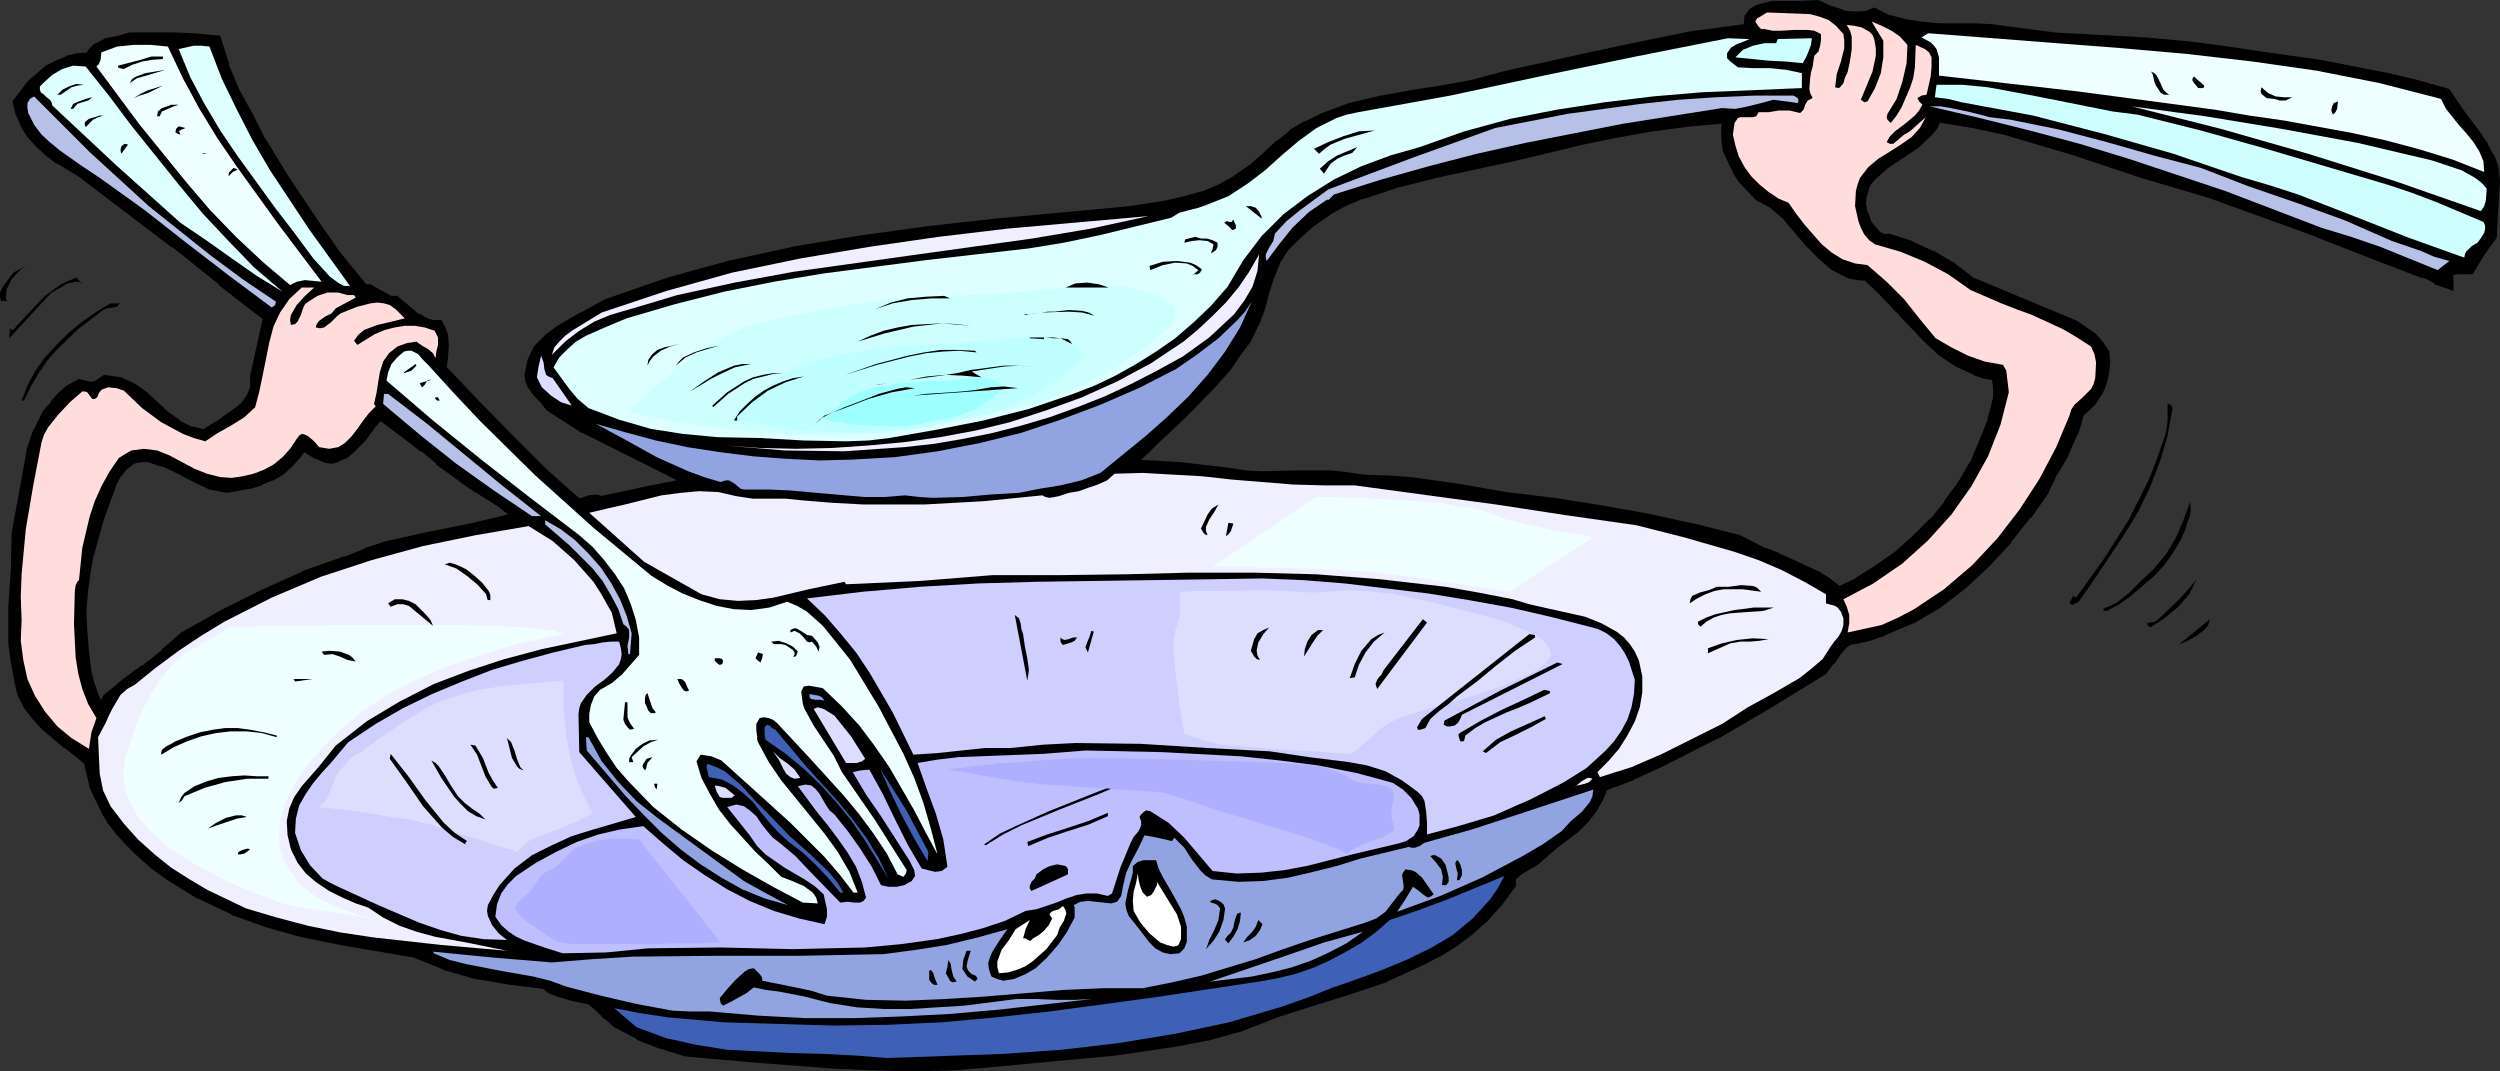 <?xml version="1.0" encoding="UTF-8" standalone="no"?>
<svg
   version="1.0"
   width="76.403mm"
   height="32.741mm"
   id="svg156"
   sodipodi:docname="Plate 13.wmf"
   xmlns:inkscape="http://www.inkscape.org/namespaces/inkscape"
   xmlns:sodipodi="http://sodipodi.sourceforge.net/DTD/sodipodi-0.dtd"
   xmlns="http://www.w3.org/2000/svg"
   xmlns:svg="http://www.w3.org/2000/svg">
  <rect width="100%" height="100%" fill="#333333" stroke="none"/>
  <sodipodi:namedview
     id="namedview156"
     pagecolor="#ffffff"
     bordercolor="#000000"
     borderopacity="0.25"
     inkscape:showpageshadow="2"
     inkscape:pageopacity="0.0"
     inkscape:pagecheckerboard="0"
     inkscape:deskcolor="#d1d1d1"
     inkscape:document-units="mm" />
  <defs
     id="defs1">
    <pattern
       id="WMFhbasepattern"
       patternUnits="userSpaceOnUse"
       width="6"
       height="6"
       x="0"
       y="0" />
  </defs>
  <path
     style="fill:#000000;fill-opacity:1;fill-rule:evenodd;stroke:none"
     d="m 212.352,68.448 2.4,-1.152 2.304,-1.44 2.304,-1.632 2.016,-1.824 2.016,-2.016 1.728,-2.112 1.632,-2.208 1.344,-2.304 1.056,-2.496 1.056,-2.592 0.384,-1.344 0.288,-1.248 v -1.44 l -0.192,-1.344 -1.248,-0.192 -1.152,-0.384 -2.112,-0.96 -1.92,-1.344 -1.728,-1.632 -3.36,-3.552 -1.728,-1.824 -1.728,-1.632 -1.056,-0.096 -0.96,-0.192 -1.728,-0.864 -1.44,-1.248 -1.44,-1.44 -2.688,-3.168 -1.44,-1.248 -1.728,-0.96 -1.824,-1.92 -0.672,-1.056 -0.576,-1.152 -0.48,-1.152 -0.192,-1.248 v -1.248 l 0.192,-1.248 -4.416,0.384 -4.416,0.576 -4.32,0.768 -4.224,0.864 -8.448,2.016 -8.448,1.824 -4.224,1.056 -4.032,1.344 -2.016,0.864 -1.92,1.056 -1.824,1.248 -1.728,1.536 -1.44,1.44 -1.056,1.632 -0.672,1.728 -0.576,1.824 -0.48,1.824 -0.672,1.824 -0.864,1.728 -1.152,1.536 -1.248,1.824 -1.536,1.728 -3.264,3.36 -3.36,3.168 -3.168,3.072 2.976,0.096 3.072,0.192 5.76,0.672 1.824,0.288 1.92,0.096 3.936,-0.096 h 3.936 l 1.92,0.192 1.824,0.288 2.784,0.096 2.784,0.192 5.472,0.768 5.472,0.96 5.568,0.672 5.472,0.864 5.376,0.96 5.28,1.152 5.28,1.344 2.88,1.44 1.536,0.576 1.536,0.672 2.88,1.344 1.344,0.864 z m 75.36,-41.184 -1.344,1.824 -1.152,1.92 h -1.44 l -0.672,0.096 -0.672,0.48 0.288,0.48 v 0.576 l -1.248,-0.48 -0.672,-0.384 -0.672,-0.288 -6.24,-2.4 -6.144,-2.4 -12.48,-4.512 -7.776,-2.304 -7.776,-2.592 -7.776,-2.304 -4.032,-0.864 -4.128,-0.672 -0.48,0.864 -0.576,0.768 -1.536,1.44 -3.456,2.304 -1.536,1.344 -0.576,0.672 -0.384,0.768 -0.288,0.96 -0.096,0.96 0.192,1.152 0.48,1.248 1.152,1.344 0.768,0.384 0.384,0.096 0.384,-0.096 2.496,0.864 2.304,1.056 2.304,1.344 2.112,1.632 12.192,5.088 1.92,1.344 0.768,0.864 0.672,0.96 0.096,1.056 -0.096,0.96 -0.192,0.96 -0.288,0.96 -0.48,0.768 -0.48,0.864 -1.536,1.344 -0.288,1.152 -0.384,1.152 -0.96,2.208 -1.248,2.112 -1.056,2.208 -2.016,2.88 -2.208,2.784 -2.496,2.688 -2.688,2.496 -2.88,2.208 -3.072,1.824 -3.168,1.344 -1.728,0.576 -1.632,0.384 -0.672,0.096 -0.576,0.384 -0.864,0.96 -0.768,1.152 -0.864,1.056 -6.144,3.744 -6.24,3.648 -6.432,3.264 -3.168,1.44 -3.36,1.248 -0.48,1.344 -0.768,1.248 -0.864,1.152 -1.056,1.056 -2.4,1.824 -2.208,1.92 -0.96,0.576 -0.96,0.576 -0.768,0.672 -0.192,0.48 v 0.576 l -1.44,1.92 -1.632,1.824 -1.728,1.536 -1.824,1.344 -1.824,1.152 -2.016,1.056 -4.032,1.824 -4.32,1.44 -4.32,1.344 -4.224,1.344 -4.224,1.632 -3.456,0.96 -3.456,0.672 -7.104,1.056 -14.4,1.344 -4.32,0.384 -4.416,0.096 -4.512,-0.096 -4.512,-0.192 -8.832,-0.672 -4.416,-0.384 -4.224,-0.384 -2.688,-0.864 -2.688,-1.056 -2.496,-1.344 -1.056,-0.864 -1.056,-1.056 -0.672,-0.576 -0.672,-0.288 -1.728,-0.384 -1.632,-0.48 -0.864,-0.288 -0.672,-0.576 -3.936,-0.48 -3.936,-0.672 -3.744,-1.056 -3.552,-1.44 -8.448,-1.44 -4.224,-0.864 -4.128,-1.152 -4.032,-1.44 -3.84,-1.824 -3.552,-2.208 -1.728,-1.248 -1.632,-1.44 L 15.072,97.152 14.016,96 13.056,94.752 12.288,93.504 11.616,92.16 11.04,90.816 10.368,87.936 7.872,85.92 5.376,83.808 4.32,82.656 3.36,81.408 2.688,80.064 2.304,78.432 1.92,76.416 1.632,74.304 V 70.08 l 0.288,-4.224 0.096,-4.224 0.864,-4.704 0.864,-4.8 0.768,-2.304 1.056,-2.016 0.768,-0.96 0.768,-0.864 0.96,-0.864 1.152,-0.672 0.864,0.288 h 0.768 l 0.672,-0.288 0.672,-0.48 1.632,0.288 1.44,0.672 1.344,0.96 2.496,2.304 1.344,0.96 1.536,0.768 1.632,0.384 2.016,-1.248 2.016,-1.44 0.864,-0.768 0.672,-0.96 0.384,-1.056 V 43.488 L 31.104,36.576 25.632,32.352 20.256,28.032 9.408,19.776 6.912,18.336 5.76,17.472 4.704,16.512 3.744,15.456 2.976,14.304 2.496,13.152 2.112,11.808 3.648,9.888 5.664,8.16 6.72,7.584 7.872,7.104 9.12,6.816 10.464,6.72 10.752,6.144 11.232,5.664 12.384,5.088 13.824,4.8 15.072,4.416 h 4.8 l 2.496,0.096 2.592,0.192 0.864,2.976 1.248,2.976 1.536,2.784 1.44,2.88 2.688,4.416 2.88,4.32 3.072,4.32 3.36,4.128 h 0.576 l 0.384,0.192 1.728,0.96 0.384,0.192 h 0.576 l 2.304,1.92 1.152,0.672 0.672,0.192 h 0.768 l 0.288,0.48 0.192,0.576 0.096,1.248 -0.096,1.44 -0.192,1.248 3.84,4.032 3.936,4.032 3.936,3.936 4.224,3.744 1.344,-0.48 0.672,-0.096 0.576,0.192 5.376,-1.152 5.376,-1.056 -4.128,-2.112 -8.448,-4.224 -3.936,-2.496 -0.672,-0.864 -0.768,-0.768 -0.672,-0.864 -0.192,-0.576 -0.096,-0.576 0.384,-1.632 0.672,-1.344 1.056,-1.056 1.248,-0.96 2.784,-1.632 2.784,-1.536 7.104,-2.4 7.296,-2.016 7.488,-1.632 7.584,-1.248 7.68,-1.056 7.776,-0.864 15.456,-1.44 4.32,-0.672 2.112,-0.48 2.016,-0.576 2.016,-0.864 1.92,-1.056 1.824,-1.248 1.728,-1.536 1.44,-1.344 1.44,-1.152 1.632,-0.96 1.632,-0.768 3.36,-1.248 3.648,-0.864 3.648,-0.672 3.744,-0.576 3.552,-0.672 3.552,-0.96 7.008,-1.536 3.456,-0.768 3.552,-0.768 7.008,-1.44 3.552,-0.48 3.648,-0.48 -0.288,-0.672 0.096,-0.576 0.384,-0.576 0.576,-0.288 1.632,-0.48 h 3.36 l 1.824,-0.096 1.44,0.672 1.632,0.576 1.728,0.096 0.864,-0.096 0.864,-0.384 1.632,0.864 1.824,0.48 1.92,0.288 2.016,0.192 H 228 l 2.016,0.096 2.016,0.288 5.184,0.672 10.56,0.576 5.184,0.48 3.744,0.48 3.744,0.576 7.488,1.056 7.392,1.44 3.648,0.864 3.552,0.96 0.768,1.248 0.864,1.248 1.728,2.304 0.864,1.248 0.672,1.248 0.48,1.248 0.192,1.44 z m -247.68,37.632 2.4,-0.96 2.4,-0.768 5.184,-1.152 5.184,-1.056 2.496,-0.576 2.496,-0.672 -2.208,-1.728 -3.648,-2.304 -3.552,-2.592 -1.728,-1.44 -1.728,-1.344 -3.456,-2.592 -1.152,1.344 -0.576,0.768 -0.48,0.672 -1.248,1.248 -0.672,0.576 -0.864,0.384 -0.576,0.192 -0.576,-0.096 -0.96,-0.384 -0.96,-0.576 -0.864,-0.576 -0.768,1.152 -0.864,0.96 -0.96,0.864 -1.152,0.672 -1.152,0.48 -1.248,0.384 -2.592,0.48 -1.824,-0.384 -1.728,-0.768 -1.824,-0.96 -1.824,-0.864 -1.728,-0.576 h -0.768 l -0.864,0.096 -0.768,0.384 -0.768,0.576 -0.672,0.864 -0.672,1.248 -1.44,3.936 -1.152,4.128 -0.384,2.112 -0.288,2.112 -0.192,2.304 0.096,2.304 0.192,2.496 0.288,2.4 0.288,1.248 0.384,1.056 0.48,1.056 0.768,0.96 0.576,-1.248 2.208,-1.728 2.208,-1.632 2.304,-1.824 2.208,-1.92 4.512,-2.592 4.608,-2.304 4.704,-2.112 z"
     id="path1" />
  <path
     style="fill:#000000;fill-opacity:1;fill-rule:nonzero;stroke:none"
     d="m 212.256,69.216 2.784,-1.344 h 0.096 l 2.304,-1.44 2.304,-1.632 0.096,-0.096 2.016,-1.824 2.016,-2.016 v -0.096 l 1.728,-2.112 h 0.096 l 1.632,-2.208 1.344,-2.304 v -0.096 l 1.056,-2.496 1.056,-2.592 0.096,-0.096 0.384,-1.344 0.288,-1.344 v -1.632 l -0.288,-1.824 -1.728,-0.288 h 0.096 l -1.152,-0.384 0.096,0.096 -2.112,-0.96 h 0.096 l -1.92,-1.344 0.096,0.096 -1.728,-1.632 -3.36,-3.552 -1.728,-1.824 -1.92,-1.728 -1.248,-0.192 -0.96,-0.192 0.192,0.096 -1.728,-0.864 0.192,0.096 -1.44,-1.248 -1.44,-1.44 -2.688,-3.168 -1.536,-1.344 -1.824,-0.96 0.192,0.096 -1.824,-1.92 0.096,0.096 -0.672,-1.056 v 0.096 l -0.576,-1.152 -0.48,-1.152 0.096,0.192 -0.192,-1.248 v 0.096 -1.248 0.096 l 0.288,-2.112 -5.28,0.48 -4.416,0.576 -4.32,0.768 -4.224,0.864 h -0.096 l -8.448,2.016 h 0.096 l -8.448,1.824 h -0.096 l -4.224,1.056 -4.032,1.344 -0.096,0.096 -2.016,0.864 -1.92,1.056 h -0.096 l -1.824,1.248 -0.096,0.096 -1.728,1.536 -1.44,1.536 -1.152,1.728 -0.768,1.728 v 0.096 l -0.576,1.824 -0.48,1.824 -0.672,1.824 0.096,-0.096 -0.864,1.728 v -0.096 l -1.152,1.536 -1.248,1.824 0.096,-0.096 -1.536,1.728 -3.264,3.36 -3.36,3.168 -4.224,4.128 4.512,0.192 3.072,0.192 h -0.096 l 5.76,0.672 1.824,0.288 h 0.096 l 1.92,0.096 3.936,-0.096 h 3.936 -0.096 l 1.92,0.192 1.824,0.288 h 0.096 l 2.784,0.096 2.784,0.192 h -0.096 l 5.472,0.768 5.472,0.96 5.568,0.672 5.472,0.864 5.376,0.96 5.28,1.152 h -0.096 l 5.28,1.344 -0.096,-0.096 2.88,1.44 0.096,0.096 1.536,0.576 -0.096,-0.096 1.536,0.672 2.88,1.344 h -0.096 l 1.344,0.864 1.632,1.248 0.48,-1.344 -1.344,-1.056 -1.344,-0.864 h -0.096 l -2.88,-1.344 -1.536,-0.672 -0.096,-0.096 -1.536,-0.576 0.096,0.096 -2.976,-1.536 -5.28,-1.344 h -0.096 l -5.28,-1.152 -5.376,-0.96 -5.472,-0.864 -5.568,-0.672 -5.472,-0.96 -5.472,-0.768 h -0.096 l -2.784,-0.192 -2.784,-0.096 h 0.096 l -1.824,-0.288 -1.92,-0.192 h -0.096 -3.936 l -3.936,0.096 -1.92,-0.096 h 0.096 l -1.824,-0.288 -5.76,-0.672 h -0.096 l -3.072,-0.192 -2.976,-0.096 0.48,1.152 3.168,-3.072 3.36,-3.168 3.264,-3.36 1.536,-1.728 0.096,-0.096 1.248,-1.824 1.152,-1.536 0.864,-1.824 0.096,-0.096 0.672,-1.824 0.48,-1.824 0.576,-1.824 v 0.096 l 0.672,-1.728 -0.096,0.096 1.056,-1.632 -0.096,0.096 1.44,-1.44 1.728,-1.536 -0.096,0.096 1.824,-1.248 h -0.096 l 1.92,-1.056 2.016,-0.864 -0.096,0.096 4.032,-1.344 4.224,-1.056 h -0.096 l 8.448,-1.824 h 0.096 L 182.496,16.8 H 182.4 l 4.224,-0.864 4.32,-0.768 4.416,-0.576 4.416,-0.384 -0.768,-0.768 -0.192,1.248 v 0.096 1.248 0.096 l 0.192,1.344 0.576,1.248 0.576,1.152 v 0.096 l 0.672,1.056 2.016,2.112 1.824,0.96 -0.192,-0.096 1.44,1.248 2.688,3.168 1.44,1.44 1.536,1.344 1.92,0.96 1.056,0.192 1.056,0.096 -0.384,-0.192 1.728,1.632 1.728,1.824 3.36,3.552 1.728,1.632 0.096,0.096 2.016,1.344 2.112,0.96 0.096,0.096 1.152,0.384 h 0.096 l 1.248,0.192 -0.576,-0.576 0.192,1.344 v -0.096 1.44 -0.192 l -0.288,1.248 -0.384,1.344 0.096,-0.096 -1.056,2.592 -1.056,2.496 v -0.096 l -1.344,2.304 -1.632,2.208 h 0.096 L 222.912,60 v -0.096 l -2.016,2.016 -2.016,1.824 0.096,-0.096 -2.304,1.632 -2.304,1.44 h 0.096 l -2.4,1.152 h 0.672 z"
     id="path2" />
  <path
     style="fill:#000000;fill-opacity:1;fill-rule:nonzero;stroke:none"
     d="m 287.04,27.264 0.096,-0.384 -1.344,1.824 -1.152,1.92 0.576,-0.288 h -1.536 l -0.864,0.192 -1.248,0.864 0.576,1.056 -0.096,-0.384 v 0.576 l 0.96,-0.672 -1.248,-0.48 v 0.096 l -0.672,-0.384 -0.672,-0.288 v -0.096 l -6.24,-2.4 -6.144,-2.4 h -0.096 l -12.48,-4.512 -7.776,-2.304 -7.776,-2.592 -7.776,-2.304 h -0.096 L 228,13.44 223.488,12.768 222.72,14.016 V 13.92 l -0.576,0.768 0.096,-0.096 -1.536,1.44 0.096,-0.096 -3.456,2.304 -0.096,0.096 -1.536,1.344 -0.672,0.768 -0.384,0.864 -0.096,0.096 -0.288,1.056 -0.096,1.056 0.192,1.344 0.576,1.44 1.344,1.536 0.96,0.48 0.576,0.096 0.576,-0.096 h -0.384 l 2.496,0.864 -0.096,-0.096 2.304,1.056 h -0.096 l 2.304,1.344 2.112,1.632 12.288,5.088 h -0.096 l 1.92,1.344 -0.096,-0.096 0.768,0.864 -0.096,-0.096 0.672,0.96 -0.096,-0.288 0.096,1.056 V 41.76 l -0.096,0.96 -0.192,0.96 v -0.096 l -0.288,0.96 0.096,-0.192 -0.48,0.768 v 0.096 l -0.48,0.864 0.096,-0.192 -1.632,1.44 -0.384,1.344 -0.384,1.152 0.096,-0.096 -0.96,2.208 V 51.84 l -1.248,2.112 v 0.096 l -1.056,2.208 V 56.16 l -2.016,2.88 h 0.096 l -2.208,2.784 v -0.096 l -2.496,2.688 -2.688,2.496 0.096,-0.096 -2.88,2.208 -3.072,1.824 h 0.096 l -3.168,1.344 0.096,-0.096 -1.728,0.576 -1.632,0.384 h 0.096 l -0.768,0.096 -0.864,0.576 -0.864,0.96 -0.096,0.096 -0.768,1.152 h 0.096 l -0.864,1.056 0.096,-0.192 -6.144,3.744 -6.24,3.648 h 0.096 l -6.432,3.264 -3.168,1.44 0.096,-0.096 -3.648,1.44 -0.672,1.632 0.096,-0.192 -0.768,1.248 -0.864,1.152 0.096,-0.096 -1.056,1.056 0.096,-0.096 -2.4,1.824 -0.096,0.096 -2.208,1.92 0.096,-0.096 -1.92,1.152 -0.96,0.864 -0.288,0.768 v 0.672 l 0.096,-0.384 -1.44,1.92 0.096,-0.096 -1.632,1.824 -1.728,1.536 0.096,-0.096 -1.824,1.344 -1.824,1.152 h 0.096 l -2.016,1.056 -4.032,1.824 0.096,-0.096 -4.32,1.44 -4.32,1.344 -4.224,1.344 h -0.096 l -4.224,1.632 h 0.096 l -3.456,0.96 h 0.096 l -3.456,0.672 -7.104,1.056 -14.4,1.344 -4.32,0.384 h 0.096 l -4.416,0.096 -4.512,-0.096 -4.512,-0.192 h 0.096 l -8.832,-0.672 -4.416,-0.384 -4.224,-0.384 h 0.096 l -2.688,-0.864 H 76.8 l -2.688,-1.056 v 0.096 l -2.496,-1.344 0.096,0.096 -1.056,-0.864 h 0.096 l -1.056,-1.056 -0.768,-0.672 -0.864,-0.384 -1.728,-0.384 -1.632,-0.48 -0.864,-0.288 0.288,0.192 -0.864,-0.672 -4.128,-0.576 -3.936,-0.672 h 0.096 l -3.744,-1.056 0.096,0.096 -3.648,-1.536 -8.544,-1.44 -4.224,-0.864 h 0.096 l -4.128,-1.152 -4.032,-1.44 0.096,0.096 -3.84,-1.824 h 0.096 l -3.552,-2.208 -1.728,-1.248 0.096,0.096 -1.632,-1.44 -1.152,-1.152 -1.056,-1.152 0.096,0.096 -0.96,-1.248 -0.768,-1.248 v 0.096 L 12.192,91.872 11.616,90.528 11.712,90.624 10.944,87.552 8.256,85.44 H 8.352 L 5.856,83.328 4.8,82.176 4.896,82.272 3.936,81.024 V 81.12 L 3.264,79.776 3.36,79.872 2.976,78.24 v 0.096 L 2.592,76.32 2.304,74.208 v 0.096 -4.224 l 0.288,-4.224 0.096,-4.224 v 0.096 l 0.864,-4.704 0.864,-4.8 v 0.096 l 0.768,-2.304 -0.096,0.096 1.056,-2.016 -0.096,0.096 0.768,-0.96 v 0.096 L 7.584,46.464 8.544,45.6 8.448,45.696 9.6,45.024 9.024,45.12 l 0.96,0.288 h 0.96 l 0.864,-0.384 0.768,-0.48 -0.48,0.096 1.632,0.288 -0.192,-0.096 1.44,0.672 H 14.88 l 1.344,0.96 -0.096,-0.096 2.496,2.304 0.096,0.096 1.344,0.96 h 0.096 l 1.632,0.864 1.92,0.384 1.536,-2.496 -2.016,1.248 0.576,-0.096 -1.632,-0.384 0.096,0.096 -1.536,-0.768 h 0.096 l -1.344,-0.96 0.096,0.096 -2.496,-2.304 -0.096,-0.096 -1.344,-0.96 L 14.016,43.584 12,43.296 11.136,43.872 h 0.096 L 10.56,44.16 10.848,44.064 H 10.08 10.272 L 9.12,43.776 7.68,44.544 6.624,45.504 5.856,46.368 v 0.096 l -0.864,0.96 -1.056,2.112 -0.096,0.096 -0.768,2.304 v 0.096 l -0.864,4.8 -0.864,4.704 v 0.096 L 1.248,65.856 0.96,70.08 v 4.224 0.096 l 0.288,2.112 0.384,2.016 v 0.096 l 0.384,1.632 0.768,1.536 0.96,1.248 0.096,0.096 1.056,1.152 2.496,2.112 h 0.096 l 2.496,2.016 -0.288,-0.288 0.672,2.88 0.672,1.44 0.672,1.344 v 0.096 l 0.768,1.248 0.96,1.248 0.096,0.096 1.056,1.152 1.152,1.152 1.632,1.44 0.096,0.096 1.728,1.248 3.552,2.208 h 0.096 l 3.84,1.824 0.096,0.096 4.032,1.44 4.128,1.152 h 0.096 l 4.224,0.864 8.448,1.44 -0.192,-0.096 3.552,1.44 0.096,0.096 3.744,1.056 h 0.096 l 3.936,0.672 3.936,0.48 -0.384,-0.192 0.864,0.672 0.96,0.384 1.632,0.48 1.728,0.384 -0.096,-0.096 0.672,0.288 -0.192,-0.096 0.672,0.576 1.056,1.056 h 0.096 l 1.056,0.96 2.592,1.344 v 0.096 l 2.688,1.056 h 0.096 l 2.784,0.864 4.224,0.384 4.416,0.384 8.832,0.672 h 0.096 l 4.512,0.192 4.512,0.096 4.416,-0.096 h 0.096 l 4.32,-0.384 14.4,-1.344 7.104,-1.056 3.456,-0.672 h 0.096 l 3.456,-0.96 h 0.096 l 4.224,-1.632 h -0.096 l 4.224,-1.344 4.32,-1.344 4.32,-1.44 0.096,-0.096 4.032,-1.824 2.016,-1.056 h 0.096 l 1.824,-1.152 1.824,-1.344 0.096,-0.096 1.728,-1.536 1.632,-1.824 0.096,-0.096 1.536,-2.112 v -0.768 l -0.096,0.288 0.192,-0.48 -0.096,0.192 0.768,-0.672 -0.096,0.096 1.92,-1.152 2.304,-2.016 -0.096,0.096 2.4,-1.824 0.096,-0.096 1.056,-1.056 0.096,-0.096 0.864,-1.152 0.768,-1.344 0.576,-1.44 -0.48,0.48 3.36,-1.248 0.096,-0.096 3.168,-1.44 6.432,-3.264 h 0.096 l 6.24,-3.648 6.24,-3.84 0.864,-1.152 h 0.096 l 0.768,-1.152 -0.096,0.096 0.864,-0.96 -0.096,0.096 0.576,-0.384 -0.288,0.096 0.672,-0.096 h 0.096 L 216,74.016 217.728,73.44 217.824,73.344 220.992,72 h 0.096 l 3.072,-1.824 2.88,-2.208 0.096,-0.096 2.688,-2.496 2.496,-2.688 v -0.096 l 2.208,-2.784 h 0.096 l 2.016,-2.88 v -0.096 l 1.056,-2.208 v 0.096 l 1.248,-2.112 v -0.096 l 0.96,-2.208 0.096,-0.096 0.384,-1.152 0.288,-1.152 -0.192,0.288 1.536,-1.44 0.576,-0.96 v 0.096 l 0.48,-0.864 0.384,-1.056 v -0.096 l 0.192,-0.96 0.096,-1.056 -0.096,-1.248 -0.768,-1.152 -0.096,-0.096 -0.768,-0.864 -2.112,-1.44 -12.192,-5.088 h 0.096 l -2.112,-1.632 -2.304,-1.344 h -0.096 l -2.304,-1.056 -0.096,-0.096 -2.688,-0.864 -0.576,0.096 h 0.384 l -0.384,-0.096 0.096,0.096 -0.768,-0.384 0.192,0.096 -1.152,-1.344 0.192,0.192 -0.48,-1.248 v 0.192 l -0.192,-1.152 v 0.192 l 0.096,-0.96 v 0.096 l 0.288,-0.96 -0.096,0.096 0.384,-0.768 -0.096,0.192 0.576,-0.672 1.536,-1.344 -0.096,0.096 3.456,-2.304 0.096,-0.096 1.536,-1.44 0.096,-0.096 0.576,-0.768 v -0.096 l 0.48,-0.864 -0.672,0.384 4.128,0.672 4.032,0.864 h -0.096 l 7.776,2.304 7.776,2.592 7.776,2.304 12.48,4.512 h -0.096 l 6.144,2.4 6.24,2.4 v -0.096 l 0.672,0.288 0.672,0.384 v 0.096 l 2.208,0.768 v -1.728 l -0.384,-0.672 -0.192,0.96 0.672,-0.48 -0.288,0.096 0.672,-0.096 h -0.096 1.824 l 1.344,-2.208 1.44,-2.016 z"
     id="path3" />
  <path
     style="fill:#000000;fill-opacity:1;fill-rule:nonzero;stroke:none"
     d="m 23.712,50.976 2.304,-1.344 2.016,-1.44 0.096,-0.096 0.864,-0.768 0.768,-1.152 0.48,-1.248 v -1.44 0.192 l 1.632,-7.392 -5.856,-4.512 v 0.096 L 20.64,27.552 V 27.456 L 9.792,19.2 7.2,17.76 H 7.296 L 6.144,16.896 6.24,16.992 5.184,16.032 4.224,14.976 4.32,15.072 3.552,13.92 v 0.096 l -0.48,-1.152 0.096,0.096 -0.384,-1.344 -0.192,0.576 1.536,-1.92 v 0.096 L 6.144,8.64 5.952,8.736 7.008,8.16 8.16,7.68 8.064,7.776 9.312,7.488 H 9.216 l 1.632,-0.096 0.48,-0.96 -0.096,0.192 0.48,-0.48 L 11.52,6.24 12.672,5.664 12.48,5.76 13.92,5.472 h 0.096 l 1.248,-0.384 h -0.192 4.8 l 2.496,0.096 h -0.096 l 2.592,0.192 -0.576,-0.48 0.864,2.976 0.096,0.096 1.248,2.976 1.536,2.784 1.44,2.88 v 0.096 l 2.688,4.416 2.88,4.32 3.072,4.32 h 0.096 l 3.552,4.32 0.864,0.096 -0.288,-0.096 0.384,0.192 1.728,0.96 0.48,0.288 h 0.768 l -0.384,-0.192 2.304,1.92 v 0.096 l 1.248,0.672 0.864,0.288 h 0.864 l -0.576,-0.288 0.288,0.48 -0.096,-0.192 0.192,0.576 v -0.096 l 0.096,1.248 V 39.936 L 50.4,41.376 V 41.28 l -0.192,1.536 4.032,4.32 3.936,4.032 3.936,3.936 4.512,4.032 1.728,-0.576 h -0.096 l 0.672,-0.096 H 68.64 l 0.768,0.192 5.472,-1.152 7.296,-1.44 -5.856,-2.976 -8.448,-4.224 h 0.096 l -3.936,-2.496 0.192,0.192 -0.672,-0.864 -0.096,-0.096 -0.768,-0.768 0.096,0.096 -0.672,-0.864 0.096,0.192 -0.192,-0.576 v 0.096 L 61.92,43.2 v 0.288 l 0.384,-1.632 -0.096,0.096 0.672,-1.344 -0.096,0.192 1.056,-1.056 -0.096,0.096 1.248,-0.96 2.784,-1.632 H 67.68 l 2.784,-1.536 -0.096,0.096 7.104,-2.4 7.296,-2.016 h -0.096 l 7.488,-1.632 7.584,-1.248 7.68,-1.056 7.776,-0.864 15.456,-1.44 4.32,-0.672 h 0.096 l 2.112,-0.48 2.016,-0.576 0.096,-0.096 2.016,-0.864 1.92,-1.056 h 0.096 l 1.824,-1.248 0.096,-0.096 1.728,-1.536 1.44,-1.344 h -0.096 l 1.44,-1.152 v 0.096 l 1.632,-0.96 h -0.096 l 1.632,-0.768 -0.096,0.096 3.36,-1.248 3.648,-0.864 h -0.096 l 3.648,-0.672 3.744,-0.576 3.552,-0.672 h 0.096 l 3.552,-0.96 7.008,-1.536 L 184.8,7.2 h -0.096 l 3.552,-0.768 7.008,-1.44 3.552,-0.48 4.512,-0.672 -0.672,-1.44 0.096,0.384 0.096,-0.576 -0.096,0.288 0.384,-0.576 -0.288,0.192 0.576,-0.288 -0.096,0.096 1.632,-0.48 h -0.192 3.36 l 1.824,-0.096 -0.288,-0.096 1.44,0.672 0.096,0.096 1.728,0.576 1.824,0.096 h 0.096 l 0.96,-0.096 0.96,-0.48 h -0.576 l 1.632,0.96 1.92,0.48 h 0.096 l 1.92,0.288 2.016,0.192 H 228 l 2.016,0.096 h -0.096 l 2.016,0.288 5.184,0.672 h 0.096 l 10.56,0.576 h -0.096 l 5.184,0.48 3.744,0.48 3.744,0.576 7.488,1.056 7.392,1.44 h -0.096 l 3.648,0.864 3.552,0.96 -0.384,-0.288 0.768,1.248 0.864,1.248 1.728,2.304 0.864,1.248 v -0.096 l 0.672,1.248 h -0.096 l 0.48,1.248 v -0.192 l 0.192,1.44 v -0.096 l -0.384,6.432 1.344,0.192 0.384,-6.624 -0.192,-1.632 -0.48,-1.344 H 288 l -0.672,-1.248 v -0.096 l -0.864,-1.248 -1.728,-2.304 -0.864,-1.248 -0.96,-1.44 -3.744,-1.056 -3.648,-0.864 h -0.096 L 268.032,6.912 260.544,5.856 256.8,5.28 253.056,4.8 247.872,4.32 h -0.096 l -10.56,-0.576 h 0.096 l -5.184,-0.672 -2.016,-0.288 h -0.096 L 228,2.688 h -4.128 0.096 l -2.016,-0.192 -1.92,-0.288 h 0.096 l -1.824,-0.48 0.096,0.096 -1.92,-0.96 -1.152,0.48 0.192,-0.096 -0.864,0.096 h 0.096 l -1.728,-0.096 h 0.192 L 211.584,0.672 211.68,0.768 210.048,0 l -1.92,0.096 h -3.456 l -1.824,0.48 -0.768,0.48 -0.576,0.768 -0.096,0.96 0.384,0.864 0.48,-0.96 -3.648,0.48 -3.552,0.48 -7.008,1.44 -3.552,0.768 h -0.096 L 180.96,6.624 173.952,8.16 170.4,9.12 h 0.096 l -3.552,0.672 -3.744,0.576 -3.648,0.672 h -0.096 l -3.648,0.864 -3.36,1.248 -0.096,0.096 -1.632,0.768 h -0.096 l -1.632,0.96 v 0.096 l -1.44,1.152 h -0.096 l -1.44,1.344 -1.728,1.536 0.096,-0.096 -1.824,1.248 h 0.096 l -1.92,1.056 -2.016,0.864 0.096,-0.096 -2.016,0.576 -2.112,0.48 h 0.096 l -4.32,0.672 -15.456,1.44 -7.776,0.864 -7.68,1.056 -7.584,1.248 -7.488,1.632 h -0.096 l -7.296,2.016 -7.2,2.496 -2.784,1.536 h -0.096 l -2.784,1.632 -1.248,0.96 -0.096,0.096 -1.152,1.152 -0.768,1.536 -0.384,1.824 0.096,0.672 v 0.096 l 0.288,0.672 0.672,0.96 0.096,0.096 0.768,0.768 -0.096,-0.096 0.768,0.96 4.032,2.592 h 0.096 l 8.448,4.224 4.128,2.112 0.192,-1.248 -5.376,1.056 -5.376,1.152 H 69.6 l -0.672,-0.192 -0.96,0.096 -1.344,0.48 0.672,0.192 -4.224,-3.744 -3.936,-3.936 -3.936,-4.032 -3.84,-4.032 0.192,0.576 0.192,-1.248 v -0.096 l 0.096,-1.44 V 39.84 l -0.096,-1.248 -0.288,-0.768 -0.48,-0.864 h -1.152 0.192 l -0.672,-0.192 0.192,0.096 -1.152,-0.672 v 0.096 L 45.888,34.176 H 45.12 l 0.288,0.096 -0.384,-0.192 -1.728,-0.96 -0.48,-0.288 h -0.768 l 0.48,0.288 -3.36,-4.128 -2.976,-4.32 -2.88,-4.32 -2.688,-4.416 v 0.096 L 29.184,13.152 27.648,10.368 26.4,7.392 26.496,7.488 25.44,4.128 22.464,3.84 H 22.368 L 19.872,3.744 h -4.896 l -1.344,0.384 h 0.096 L 12.192,4.416 10.848,5.088 10.176,5.76 9.888,6.432 10.368,6.048 9.024,6.144 H 8.928 L 7.68,6.432 7.584,6.528 6.432,7.008 5.28,7.584 3.168,9.408 1.44,11.712 l 0.384,1.632 0.096,0.096 0.48,1.152 0.768,1.248 0.096,0.096 0.96,1.056 1.056,0.96 0.096,0.096 1.152,0.864 h 0.096 l 2.4,1.44 10.848,8.256 v -0.096 l 5.376,4.32 v 0.096 l 5.472,4.224 -0.288,-0.768 -1.536,7.008 v 1.44 -0.192 l -0.384,1.056 0.096,-0.192 -0.672,0.96 0.096,-0.096 -0.864,0.768 0.096,-0.096 -2.016,1.44 z"
     id="path4" />
  <path
     style="fill:#000000;fill-opacity:1;fill-rule:nonzero;stroke:none"
     d="m 40.224,65.568 0.096,-0.096 2.4,-0.96 -0.096,0.096 2.4,-0.768 5.184,-1.152 h -0.096 l 5.184,-1.056 h 0.096 L 57.888,61.056 61.632,60 58.368,57.408 54.72,55.104 51.168,52.512 v 0.096 l -1.728,-1.44 v -0.096 l -1.728,-1.344 -3.936,-2.88 -1.536,1.728 -0.096,0.096 -0.576,0.768 -0.48,0.672 0.096,-0.096 -1.248,1.248 -0.672,0.576 0.192,-0.096 -0.864,0.384 0.096,-0.096 -0.576,0.192 H 38.4 l -0.576,-0.096 0.192,0.096 -0.96,-0.384 h 0.096 l -0.96,-0.576 -1.44,-0.864 -1.152,1.632 0.096,-0.096 -0.864,0.96 -0.96,0.864 0.096,-0.096 -1.152,0.672 h 0.096 l -1.152,0.48 0.096,-0.096 -1.248,0.384 h 0.096 l -2.592,0.48 h 0.192 L 24.48,55.2 24.672,55.296 22.944,54.528 21.12,53.568 19.296,52.704 19.2,52.608 17.376,52.032 h -0.96 l -0.96,0.096 -0.96,0.48 -0.864,0.672 -0.768,0.96 v 0.096 l -0.672,1.248 -0.096,0.096 -1.44,3.936 -1.152,4.128 V 63.84 L 9.12,65.952 8.832,68.064 8.64,70.368 v 0.096 l 0.096,2.304 v 0.096 l 0.192,2.496 0.288,2.4 v 0.096 l 0.288,1.248 0.384,1.056 0.096,0.096 0.48,1.152 1.536,1.824 0.96,-2.208 -0.192,0.288 2.208,-1.728 2.208,-1.632 v -0.096 l 2.304,-1.824 h 0.096 l 2.208,-1.92 -0.192,0.096 4.512,-2.592 4.608,-2.304 4.704,-2.112 -0.096,0.096 4.896,-1.728 -0.384,-1.344 -4.896,1.728 -0.096,0.096 -4.704,2.112 -4.608,2.304 -4.608,2.592 -2.304,2.016 h 0.096 l -2.304,1.824 V 76.8 l -2.208,1.632 -2.304,1.92 -0.672,1.344 1.056,-0.096 -0.768,-0.96 0.096,0.096 -0.48,-1.056 0.096,0.096 -0.384,-1.056 -0.288,-1.248 v 0.096 l -0.288,-2.4 -0.192,-2.496 v 0.096 L 9.984,70.464 v 0.096 l 0.192,-2.304 0.288,-2.112 0.384,-2.112 v 0.096 L 12,60 l 1.44,-3.936 -0.096,0.096 0.672,-1.248 v 0.096 l 0.672,-0.864 -0.192,0.192 0.768,-0.576 h -0.096 l 0.768,-0.384 -0.192,0.096 0.864,-0.096 h -0.096 0.768 -0.192 l 1.728,0.576 -0.096,-0.096 1.824,0.864 1.824,0.96 1.824,0.864 2.016,0.384 2.688,-0.48 h 0.096 l 1.248,-0.384 0.096,-0.096 1.152,-0.48 h 0.096 l 1.152,-0.672 1.056,-0.96 0.864,-0.96 0.096,-0.096 0.768,-1.152 -0.96,0.192 0.864,0.576 0.96,0.576 h 0.096 l 1.056,0.48 0.864,0.096 0.672,-0.192 0.096,-0.096 0.96,-0.384 0.768,-0.672 1.248,-1.248 0.096,-0.096 0.48,-0.672 0.576,-0.768 -0.096,0.096 1.152,-1.344 -0.864,0.096 3.456,2.592 1.728,1.344 v -0.096 l 1.728,1.44 v 0.096 l 3.552,2.592 3.648,2.304 2.208,1.728 0.192,-1.248 -2.496,0.672 -2.496,0.576 h 0.096 l -5.184,1.056 h -0.096 l -5.184,1.152 -2.4,0.768 -0.096,0.096 -2.4,0.96 0.096,-0.096 z"
     id="path5" />
  <path
     style="fill:#ddffff;fill-opacity:1;fill-rule:evenodd;stroke:none"
     d="m 286.56,24.384 -9.888,-3.456 -10.08,-3.168 -10.08,-2.88 -10.272,-2.592 8.544,1.152 8.736,1.44 8.832,1.632 8.544,2.016 3.456,1.152 1.536,0.864 0.768,0.576 0.576,0.672 -0.096,1.344 -0.192,0.672 -0.384,0.576 v -0.096 z"
     id="path6" />
  <path
     style="fill:#ceffff;fill-opacity:1;fill-rule:evenodd;stroke:none"
     d="m 284.64,29.76 -6.432,-2.304 -6.336,-2.496 -6.432,-2.496 -3.264,-1.056 -3.264,-0.96 -7.872,-2.688 -8.064,-2.304 -8.16,-2.112 -8.256,-1.536 -1.536,-0.384 -1.536,-0.192 0.192,-1.44 h 2.976 l 2.976,0.288 5.664,1.056 5.76,1.152 2.88,0.576 2.976,0.384 7.296,1.824 7.2,2.016 14.304,4.224 2.88,0.96 2.784,1.056 5.472,2.304 0.192,0.384 v 0.48 l -0.096,0.384 -0.288,0.48 -0.48,0.672 -0.672,0.384 -0.576,0.576 -0.192,0.288 z"
     id="path7" />
  <path
     style="fill:#efffff;fill-opacity:1;fill-rule:evenodd;stroke:none"
     d="M 255.84,12.672 247.968,11.616 240,10.56 223.968,8.736 V 6.624 l -0.288,-0.96 -0.288,-0.384 -0.384,-0.384 -1.056,-0.576 0.768,-0.48 14.88,1.152 7.488,0.576 7.584,0.672 7.488,0.864 7.392,1.056 7.296,1.44 7.104,1.824 0.576,1.152 1.536,1.92 0.864,0.96 0.768,0.96 0.672,1.056 0.48,1.152 0.096,1.248 -3.648,-1.44 -3.744,-1.152 -3.936,-1.056 -3.936,-0.864 -7.872,-1.44 -4.032,-0.576 z"
     id="path8" />
  <path
     style="fill:#b7c1e8;fill-opacity:1;fill-rule:evenodd;stroke:none"
     d="m 281.568,31.2 -6.624,-2.688 -3.36,-1.152 -3.456,-1.056 -11.04,-4.224 -11.232,-3.744 -5.664,-1.728 -5.76,-1.536 -5.76,-1.44 -5.76,-1.344 h 1.248 l 1.152,0.192 2.304,0.48 2.208,0.576 2.4,0.288 5.664,1.152 5.472,1.44 5.376,1.536 5.472,1.44 5.472,2.112 5.568,1.92 5.568,2.016 5.472,2.4 3.36,1.152 1.536,0.672 1.728,0.48 z"
     id="path9" />
  <path
     style="fill:#000000;fill-opacity:1;fill-rule:evenodd;stroke:none"
     d="m 269.472,13.248 -0.192,-0.48 0.096,-0.48 0.192,-0.384 0.48,-0.192 -0.096,0.864 -0.192,0.384 z"
     id="path10" />
  <path
     style="fill:#000000;fill-opacity:1;fill-rule:evenodd;stroke:none"
     d="m 261.792,11.328 -0.576,-0.48 -0.096,-0.288 0.096,-0.48 0.768,0.672 0.864,0.384 0.96,0.096 h 0.96 L 264,11.616 h -0.672 l -0.288,-0.096 -0.384,-0.096 z"
     id="path11" />
  <path
     style="fill:#000000;fill-opacity:1;fill-rule:evenodd;stroke:none"
     d="m 251.616,74.496 3.648,-2.976 -0.192,0.672 -0.384,0.48 -0.96,0.768 -1.056,0.576 z"
     id="path12" />
  <path
     style="fill:#000000;fill-opacity:1;fill-rule:evenodd;stroke:none"
     d="M 253.92,10.176 253.44,9.6 253.248,9.312 V 9.024 l 0.192,-0.192 0.384,0.384 0.576,0.48 0.192,0.192 v 0.192 l -0.192,0.096 z"
     id="path13" />
  <path
     style="fill:#000000;fill-opacity:1;fill-rule:evenodd;stroke:none"
     d="m 248.352,72.48 -0.288,-0.288 -0.096,-0.192 0.384,-0.096 0.576,-0.096 0.384,-0.288 2.4,-2.304 1.056,-1.152 0.96,-1.152 -0.864,1.728 -1.344,1.536 -1.536,1.248 z"
     id="path14" />
  <path
     style="fill:#000000;fill-opacity:1;fill-rule:evenodd;stroke:none"
     d="m 243.36,70.56 h -0.384 v -0.288 l 0.768,-0.288 0.768,-0.384 1.44,-1.152 1.344,-1.344 1.344,-1.248 1.536,-1.824 1.152,-1.92 0.864,-2.016 0.768,-2.112 0.096,0.864 -0.096,0.768 -0.288,0.672 -0.192,0.768 -0.672,1.44 -0.864,1.44 -0.96,1.344 -1.152,1.248 -2.688,2.304 -1.344,0.96 z"
     id="path15" />
  <path
     style="fill:#000000;fill-opacity:1;fill-rule:evenodd;stroke:none"
     d="m 240.096,69.504 -0.768,0.384 -0.288,-0.288 0.096,-0.192 0.192,-0.288 0.096,-0.288 0.384,0.192 3.168,-4.416 2.88,-4.512 2.4,-4.8 0.96,-2.496 0.864,-2.496 0.192,-0.864 0.096,-0.864 v -1.92 l 0.384,0.096 0.192,0.384 -0.576,3.168 -0.864,2.976 -1.152,2.976 -1.344,2.784 -1.632,2.688 -3.456,5.184 z"
     id="path16" />
  <path
     style="fill:#000000;fill-opacity:1;fill-rule:evenodd;stroke:none"
     d="m 250.56,10.944 h -0.576 l -0.384,-0.192 -0.576,-0.864 -0.192,-0.48 -0.096,-0.48 -0.096,-0.384 -0.192,-0.288 0.384,0.192 0.288,0.288 0.384,0.768 0.384,0.864 0.288,0.288 z"
     id="path17" />
  <path
     style="fill:#ffdddd;fill-opacity:1;fill-rule:evenodd;stroke:none"
     d="m 239.04,48 -1.536,3.648 -1.92,3.648 -2.304,3.552 -2.592,3.36 -2.88,3.072 -3.264,2.784 -3.456,2.304 -1.824,0.96 -1.92,0.864 -3.936,0.864 L 213.6,72 v -0.96 l -0.288,-0.96 -0.384,-0.864 3.456,-1.824 3.36,-2.304 2.976,-2.688 2.688,-2.976 2.304,-3.264 1.92,-3.456 1.44,-3.648 0.96,-3.744 -0.096,-0.864 -0.096,-0.768 -0.096,-0.864 -0.384,-0.672 -2.112,-0.384 -1.92,-0.672 -1.92,-0.96 -1.824,-1.056 -1.824,-2.208 -1.824,-2.304 -2.016,-2.016 -2.208,-1.92 -1.44,-0.192 -1.44,-0.48 -1.248,-0.768 -1.152,-0.96 -2.016,-2.304 -0.96,-1.248 -0.864,-1.248 -1.152,-0.48 -1.152,-0.768 -1.056,-0.864 -0.96,-0.96 -0.768,-1.056 -0.672,-1.248 -0.384,-1.248 -0.288,-1.248 0.192,-1.344 0.384,-0.576 0.288,-0.096 h 0.384 1.056 l 0.384,-0.096 0.288,-0.48 h 1.152 l 1.152,-0.192 h 1.248 l 1.248,0.288 0.384,-0.384 0.192,-0.576 0.288,-0.48 0.576,-0.288 -0.288,-0.576 -0.096,-0.48 0.096,-1.248 0.096,-0.672 0.192,-0.672 0.192,-1.248 0.48,-0.48 0.192,-0.672 0.096,-0.672 V 3.936 L 209.568,3.552 208.8,3.456 h -1.536 l -1.632,0.096 h -0.864 l -0.96,-0.192 h -0.384 l -0.288,-0.288 -0.384,-0.576 0.192,-0.384 0.384,-0.192 0.768,-0.48 2.592,0.096 2.4,0.096 1.056,0.288 1.056,0.384 0.864,0.672 0.864,0.96 0.096,0.768 v 0.864 l -0.384,1.536 -0.48,1.44 -0.192,1.536 0.384,0.096 0.192,-0.096 0.384,-0.48 0.192,-0.672 0.288,-0.576 0.288,-1.344 0.192,-1.344 v -1.44 l -0.192,-0.672 -0.384,-0.672 0.864,0.096 0.864,0.192 0.864,0.48 0.384,0.384 0.192,0.48 0.192,1.056 v 0.864 l -0.384,1.824 -1.344,3.264 0.384,0.288 0.384,-0.096 0.864,-1.536 0.672,-1.728 0.288,-1.824 v -1.92 l -1.344,-2.208 1.152,0.48 1.152,0.576 0.96,0.672 0.864,0.96 -0.096,2.112 -0.48,2.112 -0.672,2.016 -1.056,1.728 -0.096,0.384 0.096,0.288 0.384,0.384 0.672,-0.864 0.576,-0.96 0.96,-2.208 0.384,-1.152 0.192,-1.248 0.096,-2.592 1.056,0.48 0.48,0.384 0.288,0.576 v 1.152 l -0.096,1.056 -0.48,2.112 -0.576,0.096 -0.48,0.288 0.192,0.384 0.384,0.384 -0.384,0.672 -0.48,0.576 -1.152,0.96 -1.152,0.864 -0.576,0.576 -0.384,0.672 0.384,0.192 h 0.384 l 0.576,-0.48 0.672,-0.576 0.672,-0.384 1.824,-1.632 -0.672,1.248 -0.96,1.056 -1.248,0.864 -1.344,0.864 -1.248,0.768 -1.152,0.96 -0.96,1.248 -0.288,0.768 -0.192,0.768 -0.096,1.728 0.384,1.728 0.288,0.768 0.384,0.768 0.576,0.672 0.672,0.48 2.976,0.864 2.784,1.152 2.688,1.44 2.592,1.824 3.552,1.536 1.728,0.672 1.824,0.672 3.552,1.632 1.632,0.96 1.632,1.056 0.384,0.864 0.192,0.96 -0.096,1.824 -0.192,0.672 -0.288,0.576 -0.96,0.96 -0.96,0.864 -0.384,0.576 z"
     id="path18" />
  <path
     style="fill:#efefff;fill-opacity:1;fill-rule:evenodd;stroke:none"
     d="m 198.912,83.616 -6.912,3.456 -3.552,1.536 -3.648,1.152 -0.288,-0.576 1.248,-1.248 1.248,-1.44 0.96,-1.536 0.864,-1.632 0.576,-1.632 0.288,-1.728 v -1.824 l -0.384,-1.824 -0.48,-1.056 -0.576,-0.864 -0.672,-0.768 -0.864,-0.672 -1.728,-0.96 -1.92,-0.768 -4.32,-0.96 -2.112,-0.48 -1.92,-0.576 -3.936,-0.768 -3.84,-0.672 -7.488,-0.864 -7.392,-0.576 -7.296,-0.192 h -7.392 l -7.392,0.192 -7.584,0.096 h -7.776 l -8.352,0.672 -8.544,0.384 -0.192,-0.288 -4.128,0.864 -4.032,0.96 -2.016,0.288 -2.112,0.096 -2.112,-0.192 -2.112,-0.576 -6.624,-3.744 -6.336,-5.664 2.016,-0.48 2.112,-0.48 4.224,-1.056 2.208,-0.288 2.112,-0.192 2.208,0.096 2.112,0.48 1.92,0.288 h 3.744 l 1.92,0.192 3.552,0.288 3.552,0.192 h 7.008 l 6.912,-0.384 6.72,-0.672 0.384,0.192 0.48,0.096 1.056,-0.192 1.152,-0.384 1.152,-0.192 1.056,-0.384 1.152,-0.384 1.056,-0.48 0.864,-0.768 3.264,-0.096 3.36,0.192 3.456,0.192 3.456,0.384 7.104,0.576 3.552,0.096 h 3.552 l 16.32,2.208 8.16,1.248 8.064,1.152 5.664,1.44 5.664,1.632 2.784,0.96 2.688,1.152 2.592,1.344 2.496,1.44 v 1.056 l 1.056,0.288 0.288,0.192 0.384,0.48 0.288,0.768 v 0.768 l -0.192,0.672 -0.384,0.672 -0.48,0.576 -0.48,0.672 -0.864,1.344 -1.344,1.152 -1.344,1.056 -2.976,1.728 -2.976,1.632 z"
     id="path19" />
  <path
     style="fill:#ceffff;fill-opacity:1;fill-rule:evenodd;stroke:none"
     d="m 208.224,7.296 -2.016,-0.192 -1.92,-0.096 -3.84,-0.384 0.864,-0.864 1.152,-0.48 1.344,-0.288 h 1.344 l 0.192,-0.48 3.936,-0.096 -0.096,0.768 -0.288,0.768 -0.288,0.672 z"
     id="path20" />
  <path
     style="fill:#ddffff;fill-opacity:1;fill-rule:evenodd;stroke:none"
     d="m 208.128,10.176 -11.52,0.48 -5.664,0.48 -5.568,0.672 -5.568,0.864 -5.376,1.056 -5.28,1.44 -5.184,1.824 -3.36,0.96 -3.36,1.248 -3.168,1.536 -3.072,1.92 -2.784,2.112 -2.496,2.496 -2.112,2.784 -1.824,3.072 -1.92,2.208 -2.016,1.92 -2.112,1.824 -2.208,1.536 -2.304,1.44 -2.4,1.344 -2.4,1.152 -2.496,0.96 -5.088,1.728 -5.28,1.344 -5.376,1.056 -5.472,0.96 -2.4,0.288 -2.496,0.096 L 92.832,50.88 87.744,50.592 82.848,50.496 78.816,50.112 75.168,49.536 71.52,48.48 67.968,47.136 66.72,46.08 l -0.96,-1.152 -1.824,-2.496 0.672,-1.152 0.96,-0.96 0.96,-0.864 1.152,-0.672 2.4,-1.056 2.304,-0.96 5.568,-1.632 5.664,-1.44 5.76,-1.152 5.76,-0.96 11.808,-1.536 5.856,-0.672 5.952,-0.672 4.128,-0.672 4.128,-0.864 8.256,-2.016 0.96,-0.576 1.056,-0.288 1.152,-0.288 1.056,-0.384 2.4,-0.96 2.208,-1.44 2.016,-1.536 1.92,-1.728 1.92,-1.632 2.112,-1.536 2.304,-1.152 1.152,-0.384 1.344,-0.288 10.656,-1.92 10.752,-2.304 10.656,-2.208 10.656,-2.112 2.496,0.096 -0.672,0.288 -0.768,0.288 -0.672,0.384 -0.48,0.672 V 6.72 l 0.384,0.384 0.864,0.672 1.824,0.096 h 1.92 l 1.824,0.192 1.824,0.384 z"
     id="path21" />
  <path
     style="fill:#ceffff;fill-opacity:1;fill-rule:evenodd;stroke:none"
     d="m 72.576,47.52 0.096,-0.096 0.288,-0.288 0.48,-0.384 0.576,-0.576 0.768,-0.672 0.864,-0.768 1.92,-1.632 2.304,-1.824 2.304,-1.536 2.4,-1.344 1.152,-0.48 1.056,-0.384 2.112,-0.576 2.304,-0.48 2.496,-0.48 2.688,-0.48 2.88,-0.48 3.168,-0.384 3.456,-0.288 3.744,-0.192 3.744,-0.192 3.552,-0.192 3.264,-0.288 2.88,-0.288 2.592,-0.192 h 4.032 l 1.536,0.288 2.4,0.864 0.96,0.384 0.768,0.576 0.384,0.576 0.096,0.768 -0.48,0.864 -0.384,0.48 -0.48,0.48 -1.344,1.152 -1.824,1.344 -2.112,1.344 -2.208,1.344 -2.496,1.248 -2.4,1.056 -2.4,0.864 -2.304,0.48 -2.208,0.384 -2.4,0.576 -2.496,0.48 -2.88,0.576 -3.072,0.48 -3.456,0.384 -3.84,0.192 -2.112,0.096 -2.208,-0.096 -4.32,-0.192 -3.936,-0.384 -3.456,-0.48 -2.88,-0.384 -1.248,-0.288 -1.152,-0.192 -0.96,-0.192 -0.768,-0.192 -0.576,-0.192 -0.48,-0.096 -0.288,-0.096 z"
     id="path22" />
  <path
     style="fill:#bfffff;fill-opacity:1;fill-rule:evenodd;stroke:none"
     d="M 84.384,48.288 84.48,48.192 84.672,48 l 0.672,-0.576 0.96,-0.96 1.344,-1.056 2.976,-2.208 1.44,-0.864 1.44,-0.576 2.88,-0.672 3.264,-0.576 1.92,-0.192 2.016,-0.288 2.208,-0.192 2.4,-0.096 2.4,-0.096 2.304,-0.192 2.016,-0.192 1.92,-0.192 1.632,-0.096 h 2.592 l 0.96,0.192 1.536,0.48 0.672,0.384 0.48,0.288 0.192,0.384 0.096,0.48 -0.288,0.48 -0.576,0.672 -0.864,0.768 -1.152,0.864 -1.344,0.864 -1.44,0.864 -3.168,1.44 -1.536,0.576 -1.44,0.288 -2.976,0.576 -1.632,0.384 -1.824,0.384 -1.92,0.288 -2.304,0.192 -2.4,0.192 H 97.344 L 94.56,49.824 92.064,49.632 89.856,49.344 87.936,49.056 86.4,48.768 85.344,48.48 84.576,48.384 Z"
     id="path23" />
  <path
     style="fill:#9effff;fill-opacity:1;fill-rule:evenodd;stroke:none"
     d="m 95.136,48.384 0.096,-0.096 0.384,-0.384 0.48,-0.384 0.672,-0.576 1.44,-1.152 0.768,-0.384 0.768,-0.288 1.44,-0.384 1.728,-0.288 1.92,-0.288 2.4,-0.096 2.304,-0.096 2.016,-0.192 1.536,-0.096 h 0.672 l 0.48,0.096 0.768,0.288 0.576,0.288 0.192,0.48 -0.192,0.288 -0.288,0.288 -0.96,0.768 -1.44,0.96 -1.632,0.672 -1.536,0.48 -1.536,0.288 -1.728,0.384 -2.112,0.288 h -2.688 L 100.224,49.152 98.976,49.056 97.824,48.96 96.96,48.768 96.192,48.672 95.616,48.48 95.232,48.384 Z"
     id="path24" />
  <path
     style="fill:#b7c1e8;fill-opacity:1;fill-rule:evenodd;stroke:none"
     d="m 204.864,11.52 -1.44,0.384 -1.536,0.384 -1.44,0.288 -1.536,-0.096 -11.52,1.824 -11.232,2.208 -5.568,1.248 -5.568,1.44 -5.472,1.536 -5.472,1.728 -0.672,0.672 -0.096,-0.096 -2.112,1.44 -1.92,1.824 -1.536,1.92 -1.44,1.92 -0.096,-0.384 v -0.384 l 0.384,-0.768 0.48,-0.768 0.192,-0.864 1.344,-1.44 1.536,-1.248 3.264,-2.4 9.696,-3.648 9.6,-3.456 8.352,-1.632 8.448,-1.152 4.416,-0.48 4.32,-0.288 4.416,-0.192 h 4.512 l 0.48,0.288 0.096,0.288 -0.096,0.288 z"
     id="path25" />
  <path
     style="fill:#000000;fill-opacity:1;fill-rule:evenodd;stroke:none"
     d="m 199.776,70.848 -0.96,0.192 -0.864,0.288 -0.864,0.48 -0.672,0.576 -0.288,-0.288 v -0.288 l 0.96,-0.48 1.056,-0.384 2.208,-0.48 2.208,-0.288 h 2.304 l -1.152,0.384 -2.688,0.192 z"
     id="path26" />
  <path
     style="fill:#000000;fill-opacity:1;fill-rule:evenodd;stroke:none"
     d="m 199.872,74.304 -2.592,1.152 V 74.88 l 1.632,-0.576 1.728,-0.384 1.824,-0.192 1.824,0.096 -1.056,0.192 -1.152,0.096 h -1.056 z"
     id="path27" />
  <path
     style="fill:#000000;fill-opacity:1;fill-rule:evenodd;stroke:none"
     d="m 203.424,68.352 -2.112,-0.288 h -2.208 l -1.056,0.192 -1.056,0.384 -0.96,0.48 -0.864,0.576 0.096,-0.48 0.192,-0.384 0.864,-0.384 1.056,-0.288 0.96,-0.384 h 1.344 l 1.44,-0.192 1.344,0.096 0.48,0.192 z"
     id="path28" />
  <path
     style="fill:#ceceff;fill-opacity:1;fill-rule:evenodd;stroke:none"
     d="m 172.608,94.176 -3.84,1.152 -3.936,1.056 v -1.248 l -0.096,-1.344 -0.192,-1.248 -0.288,-0.576 -0.48,-0.48 -1.824,-1.344 -1.92,-1.056 -2.112,-0.672 -2.112,-0.384 -4.608,-0.576 -4.512,-0.672 -7.296,-0.384 -7.584,-0.48 -7.584,-0.096 -3.744,0.192 -3.744,0.384 h -2.976 l -5.376,0.576 -2.88,0.192 -2.4,-4.896 -2.688,-4.608 -1.536,-2.304 -1.728,-2.112 -1.824,-2.112 -2.112,-2.016 6.432,-0.768 6.624,-0.576 6.72,-0.384 6.72,-0.192 13.44,-0.192 6.432,-0.096 6.24,-0.096 4.704,0.192 4.8,0.384 9.6,1.152 4.704,0.768 4.8,0.864 4.608,1.056 4.512,1.152 1.056,0.288 0.96,0.48 0.864,0.672 0.672,0.768 0.576,0.864 0.48,0.96 0.672,2.112 -0.096,1.632 -0.288,1.536 -0.48,1.44 -0.672,1.248 -0.864,1.248 -0.96,1.056 -2.208,2.016 -2.592,1.632 -2.784,1.44 -1.344,0.672 -1.344,0.576 z"
     id="path29" />
  <path
     style="fill:#ddddff;fill-opacity:1;fill-rule:evenodd;stroke:none"
     d="m 136.8,84.768 v -0.096 l -0.096,-0.384 -0.096,-0.48 -0.096,-0.672 -0.288,-1.632 -0.192,-2.016 -0.288,-2.016 -0.192,-2.016 V 73.92 l 0.096,-0.576 0.096,-0.48 0.48,-1.44 0.096,-1.536 v -1.536 h 0.864 l 0.672,-0.096 h 3.744 l 4.608,-0.096 2.112,0.096 1.824,0.096 1.44,0.096 1.344,-0.096 2.688,-0.192 1.728,0.096 h 0.96 l 1.152,0.192 1.248,0.096 1.44,0.288 1.632,0.384 1.824,0.384 3.744,0.96 3.264,0.864 1.44,0.48 1.344,0.576 1.152,0.48 0.96,0.48 0.768,0.576 0.48,0.48 0.288,0.576 0.096,0.576 -0.288,0.576 -0.576,0.576 -0.864,0.672 -1.152,0.576 -2.688,1.152 -2.688,0.96 -2.592,0.768 -2.4,0.672 -2.208,0.672 -1.824,0.576 -1.44,0.672 -0.96,0.672 -1.344,1.248 -1.056,0.864 -0.672,0.576 -0.192,0.096 -0.096,0.096 h -0.576 l -0.672,-0.096 h -0.768 l -2.112,-0.192 -2.496,-0.096 -2.496,-0.192 -2.208,-0.192 h -0.96 l -0.768,-0.096 h -0.864 l -0.576,-0.096 -0.672,-0.096 -1.824,-0.48 -0.864,-0.288 -0.768,-0.288 -0.48,-0.096 z"
     id="path30" />
  <path
     style="fill:#91a3e0;fill-opacity:1;fill-rule:evenodd;stroke:none"
     d="m 180.384,96 -2.208,1.536 -2.304,1.344 -4.704,2.496 -4.8,2.112 -4.992,1.824 0.96,-1.44 0.864,-1.44 0.576,0.384 0.576,0.48 0.576,0.384 0.288,-0.096 0.384,-0.288 -1.344,-1.92 -0.768,-0.672 -0.48,-0.192 -0.672,-0.096 -0.288,0.384 -0.096,0.288 0.192,1.344 -0.096,0.384 -0.384,0.384 -1.632,2.112 -1.056,0.768 -1.248,0.48 -6.432,2.016 -3.072,1.056 -3.168,1.152 -6.336,1.92 -3.36,0.768 -3.36,0.672 h -4.512 l -4.512,0.192 -9.216,0.768 -4.512,0.288 -4.608,0.192 -4.608,-0.096 -4.512,-0.48 -1.824,-0.576 -1.824,-0.384 -3.84,-0.768 v -0.384 l -0.288,-0.384 -0.384,-0.384 -0.288,-0.288 -0.576,0.096 -0.48,0.288 -1.056,0.96 -0.96,1.056 -0.864,1.056 0.096,0.576 0.288,0.288 0.96,-0.48 1.728,-0.96 0.864,-0.672 1.344,0.288 1.536,0.192 2.976,0.576 2.976,0.768 3.072,0.48 3.072,0.192 h 3.168 l 6.144,-0.384 6.048,-0.768 h 2.304 l 2.304,0.096 h 2.208 l 1.92,-0.096 -10.944,1.248 -5.568,0.48 -5.472,0.288 -5.568,0.192 h -5.568 l -5.472,-0.288 -5.568,-0.48 h -2.208 l -2.112,-0.096 -4.128,-0.768 -4.128,-0.96 -4.032,-1.056 -1.824,-0.672 -1.92,-0.48 -3.84,-0.672 -3.936,-0.768 -1.92,-0.48 -1.824,-0.768 -0.096,-0.192 6.816,0.672 6.912,0.576 4.704,-0.384 4.704,-0.288 9.6,-0.096 h 9.6 l 9.696,-0.192 3.648,-0.48 3.648,-0.576 3.552,-0.864 3.456,-0.96 -0.864,1.248 -0.864,1.344 -0.288,0.672 -0.192,0.672 0.096,0.768 0.288,0.768 0.672,0.288 0.672,0.192 1.248,-0.192 1.344,-0.576 1.152,-0.672 1.344,-1.248 1.248,-1.44 1.056,-1.536 0.864,-1.632 v -1.152 l -0.096,-0.288 0.768,-0.384 0.864,-0.096 1.824,0.192 0.864,0.096 0.672,-0.192 0.48,-0.672 0.096,-0.48 0.096,-0.576 0.384,-1.632 0.672,-1.44 0.768,-1.44 0.672,-1.44 1.536,0.288 1.632,0.384 0.288,-0.384 1.152,1.152 0.864,1.344 0.96,1.248 0.576,0.576 0.768,0.48 3.072,0.288 2.88,-0.096 2.88,-0.384 2.88,-0.672 2.688,-0.672 2.784,-0.864 5.568,-1.344 0.384,0.096 h 0.288 l 0.576,-0.192 0.576,-0.384 0.672,-0.192 4.8,-1.344 4.704,-1.536 9.312,-3.072 -0.096,0.768 -0.288,0.672 -0.96,1.152 -1.248,1.056 z"
     id="path31" />
  <path
     style="fill:#efefff;fill-opacity:1;fill-rule:evenodd;stroke:none"
     d="m 181.824,90.816 h 0.096 l 0.192,-0.096 0.576,-0.48 0.672,-0.384 h 0.288 l 0.288,0.096 -0.384,0.384 -0.48,0.192 z"
     id="path32" />
  <path
     style="fill:#000000;fill-opacity:1;fill-rule:evenodd;stroke:none"
     d="m 168.864,82.56 -0.192,0.48 -0.288,0.48 -0.384,0.288 -0.48,0.096 h -0.384 l -0.384,-0.192 0.096,-0.48 6.432,-3.456 6.624,-3.264 0.576,0.192 z"
     id="path33" />
  <path
     style="fill:#000000;fill-opacity:1;fill-rule:evenodd;stroke:none"
     d="m 179.04,80.064 -2.4,1.152 -1.344,0.576 -1.248,0.48 -2.496,1.152 -1.152,0.672 -1.152,0.864 -0.096,0.48 -0.096,0.192 h -0.384 l -0.192,-0.576 v -0.288 l 0.288,-0.192 2.304,-1.344 2.4,-1.248 2.496,-1.152 2.4,-1.152 0.48,0.096 0.192,0.096 z"
     id="path34" />
  <path
     style="fill:#000000;fill-opacity:1;fill-rule:evenodd;stroke:none"
     d="m 171.648,86.976 -0.384,-0.192 1.536,-1.344 1.728,-0.96 3.84,-1.728 v -0.096 l 0.192,0.384 -1.728,0.96 -1.728,0.864 -1.824,0.864 z"
     id="path35" />
  <path
     style="fill:#000000;fill-opacity:1;fill-rule:evenodd;stroke:none"
     d="m 177.312,73.632 -2.304,1.536 -2.208,1.728 -2.208,1.824 -2.304,1.728 -0.96,0.864 -1.152,0.864 -0.96,0.864 -0.576,1.056 -0.576,0.192 h -0.288 L 163.68,84 l 0.576,-0.96 12.384,-9.792 0.672,0.096 z"
     id="path36" />
  <path
     style="fill:#3f60b7;fill-opacity:1;fill-rule:evenodd;stroke:none"
     d="m 153.984,114.048 -2.88,1.152 -2.976,1.056 -6.144,1.824 -6.336,1.344 -6.432,1.056 -6.528,0.768 -6.72,0.48 -13.44,0.48 -3.744,-0.288 -3.744,-0.192 -3.744,-0.096 -3.648,-0.192 -3.744,-0.192 -3.552,-0.576 -3.456,-0.768 -3.36,-1.248 -1.248,-1.056 -1.344,-1.152 2.976,0.576 3.168,0.48 6.432,0.576 6.528,0.192 3.168,0.096 3.072,0.096 6.336,-0.096 6.24,-0.288 6.24,-0.576 6.144,-0.672 12.096,-1.632 12.096,-1.824 2.112,-0.384 2.016,-0.48 2.016,-0.672 1.92,-0.864 1.824,-0.96 1.824,-1.056 1.728,-1.248 1.632,-1.44 3.36,-1.152 3.36,-1.248 6.528,-2.688 -0.768,1.44 -0.864,1.248 -2.016,2.208 -2.304,1.92 -2.592,1.536 -2.784,1.344 -2.784,1.152 -2.88,1.056 -1.344,0.48 z"
     id="path37" />
  <path
     style="fill:#000000;fill-opacity:1;fill-rule:evenodd;stroke:none"
     d="m 168.576,101.664 h -0.288 l 0.096,-0.768 -0.192,-0.672 -0.096,-0.48 0.096,-0.288 0.192,-0.096 0.288,0.48 0.192,0.672 v 0.576 z"
     id="path38" />
  <path
     style="fill:#000000;fill-opacity:1;fill-rule:evenodd;stroke:none"
     d="m 167.04,102.24 h -0.48 l 0.096,-0.96 -0.192,-0.864 -0.576,-0.768 -0.672,-0.768 0.288,-0.096 h 0.288 l 0.672,0.384 0.48,0.672 0.192,0.672 0.192,0.864 v 0.48 z"
     id="path39" />
  <path
     style="fill:#000000;fill-opacity:1;fill-rule:evenodd;stroke:none"
     d="m 159.072,79.584 -0.192,-0.576 0.192,-0.48 0.192,-0.288 0.288,-0.288 0.288,-0.576 4.512,-5.856 0.48,0.384 z"
     id="path40" />
  <path
     style="fill:#bfbfff;fill-opacity:1;fill-rule:evenodd;stroke:none"
     d="m 161.472,97.44 -5.28,1.248 -5.28,1.344 -2.592,0.48 -2.688,0.288 -2.784,0.096 -2.784,-0.288 -3.264,-3.84 -1.824,-1.728 -2.112,-1.344 -0.48,-0.096 -0.288,0.192 -0.288,0.288 -0.192,0.288 0.192,0.48 v 0.48 L 131.52,96 l -0.576,0.672 -0.384,0.768 -1.152,2.784 -0.96,2.976 -0.48,0.288 -1.248,-0.288 h -1.248 l -1.152,0.192 -1.152,0.384 -1.152,0.48 -2.304,0.768 -1.248,0.192 -2.4,1.152 -2.592,0.864 -2.592,0.672 -2.688,0.576 -4.128,0.576 -4.128,0.384 -8.352,0.192 -4.128,-0.096 -4.224,-0.096 -8.352,0.096 -4.896,0.48 -4.992,0.096 -2.112,-0.672 -2.208,-0.768 -1.056,-0.48 -0.864,-0.576 -0.864,-0.768 -0.672,-0.96 0.192,-1.44 0.48,-1.248 0.768,-1.056 0.96,-0.96 2.304,-1.536 2.304,-1.248 2.4,-1.152 2.496,-0.864 2.496,-0.576 2.688,-0.384 2.304,2.016 2.304,1.92 2.496,1.728 2.592,1.632 2.592,1.344 2.784,1.152 2.88,0.864 2.976,0.672 0.288,-0.864 v -0.864 l -0.384,-1.728 -1.056,-0.96 -1.152,-0.768 -2.304,-1.344 -2.208,-1.536 -0.96,-0.96 L 86.592,96.48 84,93.216 l 1.056,-0.288 0.864,0.192 0.672,0.48 0.768,0.672 0.576,0.864 0.672,0.864 0.672,0.768 0.768,0.576 1.824,1.536 1.728,1.824 3.456,3.552 0.864,-0.096 0.768,0.096 h 0.672 l 0.384,-0.192 0.288,-0.384 -0.48,-1.824 -0.672,-1.728 -0.96,-1.632 -1.152,-1.632 -1.152,-1.536 -1.248,-1.536 -2.208,-2.976 0.864,-0.192 0.672,0.096 0.48,0.384 0.48,0.576 0.768,1.344 0.384,0.576 0.576,0.48 1.536,1.92 1.44,2.016 1.344,2.112 1.056,2.112 0.864,0.192 h 0.96 l 0.864,-0.192 0.864,-0.48 0.384,-0.576 -0.096,-0.672 -0.576,-1.152 -3.264,-5.088 -1.728,-2.496 -1.536,-2.592 0.864,-0.192 1.056,-0.096 1.536,2.784 1.44,2.976 1.44,2.88 1.632,2.784 1.536,0.384 0.768,-0.096 0.672,-0.48 -0.48,-3.168 -0.864,-2.976 -1.056,-2.88 -1.056,-2.976 2.304,-0.384 2.4,-0.288 4.896,-0.192 4.992,-0.192 4.8,-0.384 8.928,0.192 9.024,0.48 4.512,0.48 4.416,0.576 4.416,0.864 4.224,1.152 1.152,0.768 0.96,0.96 0.768,1.248 0.192,0.672 v 0.672 0.576 l -0.192,0.48 -0.48,0.768 -0.864,0.576 z"
     id="path41" />
  <path
     style="fill:#000000;fill-opacity:1;fill-rule:evenodd;stroke:none"
     d="m 156.48,78.24 -0.576,0.096 0.576,-1.632 0.768,-1.536 1.152,-1.344 0.768,-0.48 0.768,-0.288 -1.248,1.056 -0.96,1.248 -0.768,1.44 z"
     id="path42" />
  <path
     style="fill:#000000;fill-opacity:1;fill-rule:evenodd;stroke:none"
     d="m 152.352,17.76 -0.576,-0.576 1.632,-0.768 1.728,-0.672 1.824,-0.576 1.824,-0.096 -3.456,0.96 -1.632,0.672 -0.672,0.48 z"
     id="path43" />
  <path
     style="fill:#91a3e0;fill-opacity:1;fill-rule:evenodd;stroke:none"
     d="m 139.776,113.376 8.736,-2.976 4.416,-1.536 4.512,-1.248 -1.92,1.344 -2.016,1.056 -2.112,0.96 -2.208,0.768 -2.304,0.576 -2.304,0.48 z"
     id="path44" />
  <path
     style="fill:#000000;fill-opacity:1;fill-rule:evenodd;stroke:none"
     d="m 153.696,18.912 -0.768,1.152 -0.48,-0.576 0.96,-0.864 1.056,-0.672 2.304,-0.96 -0.576,0.672 -0.864,0.288 -0.864,0.384 z"
     id="path45" />
  <path
     style="fill:#000000;fill-opacity:1;fill-rule:evenodd;stroke:none"
     d="m 154.176,92.928 -1.92,-0.288 -1.92,0.096 -1.824,0.288 -1.824,0.384 -0.384,0.48 -0.384,0.384 -0.288,-0.192 v -0.384 l 2.016,-0.768 2.112,-0.48 2.208,-0.096 2.208,0.288 z"
     id="path46" />
  <path
     style="fill:#000000;fill-opacity:1;fill-rule:evenodd;stroke:none"
     d="m 154.176,95.424 -2.88,0.384 h -2.88 l 1.344,-0.384 1.536,-0.192 h 2.88 z"
     id="path47" />
  <path
     style="fill:#000000;fill-opacity:1;fill-rule:evenodd;stroke:none"
     d="m 150.624,75.84 0.096,-0.864 0.288,-0.864 0.48,-0.768 0.768,-0.576 h 0.576 l -0.672,0.672 -0.576,0.864 z"
     id="path48" />
  <path
     style="fill:#000000;fill-opacity:1;fill-rule:evenodd;stroke:none"
     d="m 145.536,76.224 -0.384,-0.096 -0.288,-0.288 -0.384,-0.672 0.384,-1.344 0.384,-0.672 0.672,-0.384 0.672,-0.288 -0.672,0.768 -0.576,0.96 -0.192,0.96 0.096,0.576 z"
     id="path49" />
  <path
     style="fill:#000000;fill-opacity:1;fill-rule:evenodd;stroke:none"
     d="m 143.616,108.864 0.384,-0.576 0.576,-0.576 0.48,-0.672 0.288,-0.768 0.48,0.48 -0.288,0.672 -0.48,0.672 -0.672,0.48 z"
     id="path50" />
  <path
     style="fill:#000000;fill-opacity:1;fill-rule:evenodd;stroke:none"
     d="m 143.904,23.808 h 0.576 l 0.576,0.192 0.384,0.48 0.288,0.576 v 0.192 z"
     id="path51" />
  <path
     style="fill:#efefff;fill-opacity:1;fill-rule:evenodd;stroke:none"
     d="m 136.608,41.184 -2.976,1.632 -2.976,1.536 -3.072,1.44 -3.168,1.248 -3.168,1.152 -3.264,0.96 -3.36,0.864 -3.36,0.672 -3.36,0.576 -3.456,0.384 -6.912,0.48 -6.912,-0.096 -6.912,-0.576 4.032,0.288 4.224,0.096 4.128,-0.096 4.224,-0.288 4.128,-0.384 4.128,-0.576 4.128,-0.768 3.936,-0.96 4.128,-1.344 4.224,-1.536 4.032,-1.824 3.936,-2.112 3.744,-2.496 1.728,-1.44 1.632,-1.536 1.536,-1.536 1.44,-1.728 1.248,-1.824 1.152,-2.016 -0.192,1.92 -0.576,1.824 -0.96,1.632 -1.152,1.536 -2.88,2.688 z"
     id="path52" />
  <path
     style="fill:#91a3e0;fill-opacity:1;fill-rule:evenodd;stroke:none"
     d="m 127.104,54.624 -2.208,0.864 -2.4,0.576 -2.4,0.384 -2.4,0.48 -3.264,0.192 -3.264,0.288 -3.36,0.096 -1.632,-0.096 -1.632,-0.192 -2.4,0.192 H 99.84 L 95.424,57.024 91.104,56.64 88.8,56.544 H 86.496 85.92 l -0.384,-0.096 -0.672,-0.576 -0.672,-0.384 h -0.384 l -0.576,0.192 -1.92,-0.576 -1.824,-0.672 -3.648,-1.632 -3.456,-1.92 -3.552,-1.92 3.36,0.96 3.552,0.96 3.648,0.768 3.744,0.576 3.84,0.48 3.84,0.288 3.84,0.192 3.744,-0.096 4.992,-0.288 4.896,-0.672 4.896,-0.96 4.704,-1.152 4.608,-1.536 4.608,-1.728 4.416,-1.92 4.32,-2.208 2.496,-1.728 2.4,-1.824 2.112,-2.016 0.96,-1.056 0.768,-1.152 -1.344,2.976 -1.728,2.784 -2.016,2.688 -2.208,2.496 -2.496,2.4 -2.496,2.208 z"
     id="path53" />
  <path
     style="fill:#000000;fill-opacity:1;fill-rule:evenodd;stroke:none"
     d="m 141.888,108.96 -0.288,-0.288 -0.096,-0.192 0.288,-0.384 0.384,-0.384 0.288,-0.576 0.096,-0.576 0.192,-0.672 0.192,-0.384 0.384,-0.096 -0.096,0.96 -0.288,0.96 -0.48,0.864 z"
     id="path54" />
  <path
     style="fill:#000000;fill-opacity:1;fill-rule:evenodd;stroke:none"
     d="m 141.6,61.92 0.288,-1.536 0.576,0.096 -0.288,0.864 -0.288,0.384 z"
     id="path55" />
  <path
     style="fill:#000000;fill-opacity:1;fill-rule:evenodd;stroke:none"
     d="m 142.368,26.592 -0.48,-0.48 -0.48,-0.384 0.288,-0.192 0.288,0.096 h 0.288 l 0.192,-0.288 0.096,0.288 0.192,0.384 V 26.4 l -0.384,0.192 v -0.096 z"
     id="path56" />
  <path
     style="fill:#000000;fill-opacity:1;fill-rule:evenodd;stroke:none"
     d="m 139.296,109.632 0.192,-0.48 0.192,-0.576 0.576,-1.152 0.48,-1.152 0.192,-1.344 -0.288,-0.384 -0.384,-0.192 -0.384,-0.096 -0.096,-0.192 0.576,-0.192 0.48,0.192 0.48,0.384 0.192,0.48 -0.192,1.344 -0.48,1.344 -0.672,1.056 z"
     id="path57" />
  <path
     style="fill:#000000;fill-opacity:1;fill-rule:evenodd;stroke:none"
     d="m 139.488,61.824 -0.288,-0.096 -0.192,-0.192 -0.288,-0.48 0.768,-1.632 0.48,-0.672 0.768,-0.48 -0.48,0.864 -0.576,0.864 -0.384,0.864 v 0.48 l 0.192,0.48 v -0.096 z"
     id="path58" />
  <path
     style="fill:#000000;fill-opacity:1;fill-rule:evenodd;stroke:none"
     d="m 139.872,29.28 0.096,-0.288 0.096,-0.192 0.096,-0.576 -0.672,-0.384 -0.96,-0.096 -0.864,0.096 -0.864,0.192 0.096,-0.384 0.768,-0.192 0.384,-0.096 0.672,0.192 h 0.672 l 0.672,0.192 0.576,0.288 v 0.48 l -0.192,0.384 z"
     id="path59" />
  <path
     style="fill:#000000;fill-opacity:1;fill-rule:evenodd;stroke:none"
     d="m 137.664,31.872 0.768,-0.672 -0.672,-0.48 -0.672,-0.288 -1.344,-0.096 -1.44,0.288 -1.44,0.576 -0.096,-0.48 1.536,-0.48 1.632,-0.096 1.536,0.192 0.672,0.288 0.672,0.48 -0.192,0.384 -0.288,0.192 h -0.384 z"
     id="path60" />
  <path
     style="fill:#000000;fill-opacity:1;fill-rule:evenodd;stroke:none"
     d="m 136.224,110.112 -1.056,0.096 -0.864,-0.192 -0.864,-0.48 -0.672,-0.672 -1.248,-1.632 -1.152,-1.44 -0.288,-0.768 -0.096,-0.672 0.288,-1.44 0.384,-1.344 0.192,-0.768 v -0.768 l 0.576,-0.48 0.672,-0.192 h 1.44 l 0.288,0.96 0.48,0.96 1.056,1.824 1.056,1.92 0.384,0.96 0.288,1.056 v 1.728 l -0.288,0.768 z"
     id="path61" />
  <path
     style="fill:#ffffff;fill-opacity:1;fill-rule:evenodd;stroke:none"
     d="m 135.552,109.344 -0.768,-0.192 -0.768,-0.288 -1.248,-1.056 -1.056,-1.248 -0.768,-1.344 -0.096,-1.152 0.096,-1.056 0.288,-1.056 0.192,-1.056 0.096,0.768 0.192,0.768 0.288,0.672 0.48,0.48 0.48,-0.192 0.288,-0.384 0.384,-0.768 v -0.384 l 1.536,2.496 0.768,1.248 0.48,1.44 v 1.44 l -0.288,0.672 -0.192,0.096 z"
     id="path62" />
  <path
     style="fill:#efefff;fill-opacity:1;fill-rule:evenodd;stroke:none"
     d="m 78.24,34.08 -3.84,1.152 -3.936,1.152 -1.824,0.768 -1.728,1.056 -1.632,1.248 -1.536,1.536 0.288,-0.864 0.576,-0.672 0.672,-0.672 0.768,-0.576 3.456,-2.112 7.488,-2.496 7.584,-2.112 7.872,-1.632 7.968,-1.344 7.968,-1.152 8.064,-0.96 16.224,-1.44 -6.624,1.44 -6.816,1.152 -13.824,1.92 -13.728,1.92 -6.816,1.248 z"
     id="path63" />
  <path
     style="fill:#000000;fill-opacity:1;fill-rule:evenodd;stroke:none"
     d="m 131.52,89.76 -4.512,1.92 -4.608,1.824 -4.416,1.824 -2.112,1.056 -2.016,1.248 -0.192,-0.096 1.824,-1.248 1.824,-0.864 3.84,-1.728 10.368,-4.128 z"
     id="path64" />
  <path
     style="fill:#000000;fill-opacity:1;fill-rule:evenodd;stroke:none"
     d="m 127.968,94.272 -2.208,0.96 -2.4,0.768 -2.304,0.768 -2.304,0.96 -0.096,-0.48 2.304,-0.864 2.4,-0.768 2.304,-0.768 2.304,-0.96 z"
     id="path65" />
  <path
     style="fill:#000000;fill-opacity:1;fill-rule:evenodd;stroke:none"
     d="m 123.072,33.216 1.152,-0.48 1.344,-0.096 1.344,0.192 1.152,0.384 z"
     id="path66" />
  <path
     style="fill:#000000;fill-opacity:1;fill-rule:evenodd;stroke:none"
     d="m 125.664,75.36 -0.288,-0.576 0.192,-0.576 0.288,-0.672 0.192,-0.672 0.288,0.096 z"
     id="path67" />
  <path
     style="fill:#000000;fill-opacity:1;fill-rule:evenodd;stroke:none"
     d="M 120.288,36.096 121.056,36 h 0.768 l 1.632,-0.192 1.536,0.096 0.768,0.192 0.672,0.384 -1.44,-0.384 L 123.456,36 Z"
     id="path68" />
  <path
     style="fill:#000000;fill-opacity:1;fill-rule:evenodd;stroke:none"
     d="m 122.784,74.496 -0.192,-0.192 -0.096,-0.192 v -0.48 l 0.192,0.192 0.288,0.096 0.48,-0.096 0.48,-0.192 h 0.48 l -0.288,0.384 -0.384,0.192 z"
     id="path69" />
  <path
     style="fill:#000000;fill-opacity:1;fill-rule:evenodd;stroke:none"
     d="m 119.136,102.912 -0.192,-0.288 v -0.288 l 0.192,-0.48 0.384,-0.384 0.192,-0.48 0.768,-0.576 0.768,-0.384 0.864,-0.192 0.96,0.192 0.192,0.192 0.096,0.192 v 0.576 z"
     id="path70" />
  <path
     style="fill:#ffffff;fill-opacity:1;fill-rule:evenodd;stroke:none"
     d="m 122.112,108 -1.248,1.632 -1.632,1.44 -0.864,0.576 -0.96,0.384 -0.96,0.288 -1.056,0.096 -0.192,-0.672 v -0.672 l 0.48,-1.344 0.864,-1.152 0.768,-1.248 1.632,-1.056 -0.48,1.056 -0.288,1.056 h 0.288 l 0.288,0.192 0.288,0.096 0.288,-0.288 L 120,108 l 0.576,-0.48 0.576,-0.672 0.384,-0.768 -0.288,-0.384 v -0.192 l 0.384,-0.288 0.384,-0.096 0.288,-0.096 0.48,-0.384 0.288,0.48 0.096,0.384 -0.288,0.864 -0.48,0.768 z"
     id="path71" />
  <path
     style="fill:#000000;fill-opacity:1;fill-rule:evenodd;stroke:none"
     d="m 123.84,39.744 -1.344,-0.672 -0.864,-0.096 h -0.864 l 0.864,0.096 h 0.864 l 0.864,0.096 0.288,0.288 z"
     id="path72" />
  <path
     style="fill:#000000;fill-opacity:1;fill-rule:evenodd;stroke:none"
     d="m 120.576,38.976 v 0.192 l -1.632,-0.096 v -0.096 z"
     id="path73" />
  <path
     style="fill:#000000;fill-opacity:1;fill-rule:evenodd;stroke:none"
     d="m 118.368,36.384 v -0.096 h 0.576 l 0.576,-0.096 0.48,-0.096 z"
     id="path74" />
  <path
     style="fill:#000000;fill-opacity:1;fill-rule:evenodd;stroke:none"
     d="m 112.224,42.912 1.152,0.672 -2.112,-0.192 -2.112,-0.096 -2.112,0.192 -2.016,0.384 3.648,-0.48 1.824,-0.288 1.728,-0.384 3.648,-0.48 h 1.824 l 1.92,0.192 -1.824,-0.192 -1.824,0.096 -1.92,0.288 z"
     id="path75" />
  <path
     style="fill:#000000;fill-opacity:1;fill-rule:evenodd;stroke:none"
     d="m 118.656,78.624 -1.44,-7.584 0.48,0.384 0.192,0.576 0.096,0.672 0.192,0.576 0.192,1.344 0.288,1.44 0.192,1.344 z"
     id="path76" />
  <path
     style="fill:#000000;fill-opacity:1;fill-rule:evenodd;stroke:none"
     d="m 118.176,38.976 -2.304,0.096 z"
     id="path77" />
  <path
     style="fill:#000000;fill-opacity:1;fill-rule:evenodd;stroke:none"
     d="m 105.504,45.696 1.344,-0.192 1.44,-0.096 2.88,-0.192 1.632,-0.192 1.632,-0.288 1.536,-0.096 1.632,0.192 z"
     id="path78" />
  <path
     style="fill:#000000;fill-opacity:1;fill-rule:evenodd;stroke:none"
     d="m 112.608,113.376 -0.864,-0.576 -0.576,-0.864 0.096,-1.056 0.384,-1.056 h 0.48 l -0.192,0.576 -0.192,0.672 -0.096,0.576 0.192,0.48 0.384,0.384 0.48,0.192 0.192,0.288 v 0.096 z"
     id="path79" />
  <path
     style="fill:#000000;fill-opacity:1;fill-rule:evenodd;stroke:none"
     d="m 97.632,43.296 3.552,-1.248 3.648,-0.96 1.92,-0.384 1.92,-0.288 h 1.92 l 2.016,0.096 0.192,0.192 -2.016,-0.192 -1.92,0.096 -1.92,0.192 -1.92,0.384 -3.744,0.96 z"
     id="path80" />
  <path
     style="fill:#000000;fill-opacity:1;fill-rule:evenodd;stroke:none"
     d="m 99.072,39.456 1.44,-0.672 1.536,-0.576 1.632,-0.384 1.632,-0.288 3.456,-0.192 3.36,0.288 -1.632,-0.192 -1.632,-0.096 -3.36,0.384 -3.264,0.768 z"
     id="path81" />
  <path
     style="fill:#000000;fill-opacity:1;fill-rule:evenodd;stroke:none"
     d="m 110.496,113.376 -0.48,0.096 -0.288,-0.192 -0.48,-0.864 0.192,-0.768 0.096,-0.768 0.288,0.48 0.096,0.672 0.192,0.768 z"
     id="path82" />
  <path
     style="fill:#000000;fill-opacity:1;fill-rule:evenodd;stroke:none"
     d="m 101.088,35.712 1.824,-0.768 1.92,-0.48 2.112,-0.192 2.112,-0.096 0.672,0.288 h -2.112 l -2.304,0.192 -2.208,0.384 z"
     id="path83" />
  <path
     style="fill:#000000;fill-opacity:1;fill-rule:evenodd;stroke:none"
     d="m 108.288,113.76 h -0.384 l -0.288,-0.192 -0.288,-0.384 v -0.48 -0.576 l 0.192,-0.096 0.288,0.384 0.096,0.384 z"
     id="path84" />
  <path
     style="fill:#efffff;fill-opacity:1;fill-rule:evenodd;stroke:none"
     d="M 108.288,98.688 106.944,96.192 105.6,93.6 102.72,88.608 100.992,86.112 99.264,83.808 97.248,81.6 95.04,79.488 93.984,79.296 93.408,79.2 l -0.576,0.096 -0.288,0.576 0.096,0.768 0.096,0.672 0.192,0.576 1.056,1.92 2.304,3.456 0.96,1.92 3.84,5.568 3.648,5.76 -0.096,0.384 -0.288,0.384 -0.672,-0.288 -1.248,-2.4 -1.536,-2.304 L 99.264,94.08 97.44,91.872 93.6,87.648 89.76,83.52 89.28,83.136 88.8,82.944 l -0.576,-0.096 -0.48,0.096 -0.384,0.672 v 0.768 l 0.096,0.672 v 0.384 l 0.096,0.288 1.248,2.304 1.44,2.112 3.36,4.128 1.632,2.016 1.536,2.112 1.344,2.304 0.96,2.4 h -0.48 l -1.632,-2.112 -1.728,-2.016 -3.936,-3.936 -4.032,-3.648 -3.936,-3.552 -1.152,-0.48 -1.248,-0.192 -0.48,0.768 0.576,1.92 0.96,1.824 1.056,1.824 1.344,1.728 2.88,3.168 1.536,1.44 1.44,1.44 1.248,0.48 1.344,0.576 1.056,0.768 0.384,0.576 0.192,0.672 -1.728,-0.096 -3.456,-1.824 -3.552,-2.016 -3.552,-2.208 -3.456,-2.4 -3.264,-2.592 -2.88,-2.976 -1.344,-1.536 -1.152,-1.728 -1.056,-1.728 -0.96,-1.824 v -0.96 l 0.192,-1.056 0.384,-0.96 0.672,-0.768 1.344,-0.768 1.152,-0.96 2.016,-2.304 v -2.016 l -0.384,-2.016 -0.576,-1.824 -0.768,-1.824 -1.056,-1.632 -1.248,-1.632 -1.344,-1.536 -1.536,-1.344 -5.664,-4.32 -5.664,-4.416 -5.568,-4.512 -5.376,-4.608 0.192,-0.96 0.384,-0.96 0.672,-0.768 0.768,-0.672 0.48,-0.096 h 0.384 l 0.768,0.384 0.576,0.672 0.288,0.288 0.384,0.384 2.88,3.168 3.072,3.264 6.336,6.24 6.72,6.048 6.72,5.568 1.728,1.056 1.824,0.96 1.92,0.768 2.016,0.672 2.016,0.384 2.016,0.096 2.112,-0.288 2.016,-0.672 1.152,0.48 1.152,0.672 1.824,1.632 1.632,2.016 1.536,1.92 3.264,5.376 2.88,5.472 1.248,2.784 1.056,2.88 0.864,2.976 z"
     id="path85" />
  <path
     style="fill:#3f60b7;fill-opacity:1;fill-rule:evenodd;stroke:none"
     d="m 107.136,99.456 -1.536,-2.592 -1.44,-2.688 -1.344,-2.784 -1.152,-2.592 2.976,4.704 2.592,4.896 z"
     id="path86" />
  <path
     style="fill:#000000;fill-opacity:1;fill-rule:evenodd;stroke:none"
     d="m 95.232,48 -1.152,1.056 0.672,-0.672 0.864,-0.48 1.92,-0.864 2.016,-0.768 1.92,-0.768 2.112,-0.576 1.056,-0.192 1.056,0.096 -2.688,0.48 -2.688,0.768 -2.496,0.96 z"
     id="path87" />
  <path
     style="fill:#000000;fill-opacity:1;fill-rule:evenodd;stroke:none"
     d="m 104.736,43.776 -1.44,0.288 z"
     id="path88" />
  <path
     style="fill:#3f60b7;fill-opacity:1;fill-rule:evenodd;stroke:none"
     d="M 102.624,101.472 99.84,96.96 98.304,94.752 96.576,92.64 94.752,90.624 92.736,88.704 90.624,86.976 88.416,85.44 88.32,84.768 V 84 l 0.288,-0.288 0.288,0.096 0.288,0.288 0.384,0.192 3.456,4.128 3.744,4.128 1.728,2.112 1.632,2.208 1.344,2.208 z"
     id="path89" />
  <path
     style="fill:#000000;fill-opacity:1;fill-rule:evenodd;stroke:none"
     d="m 101.184,44.448 1.44,-0.192 -1.248,0.192 z"
     id="path90" />
  <path
     style="fill:#000000;fill-opacity:1;fill-rule:evenodd;stroke:none"
     d="m 100.8,44.64 -4.032,1.536 z"
     id="path91" />
  <path
     style="fill:#ddddff;fill-opacity:1;fill-rule:evenodd;stroke:none"
     d="m 97.728,88.128 -3.744,-6.24 0.48,-0.192 0.672,0.192 1.248,0.768 1.92,2.4 1.632,2.592 -0.384,0.288 -0.576,0.192 z"
     id="path92" />
  <path
     style="fill:#3f60b7;fill-opacity:1;fill-rule:evenodd;stroke:none"
     d="m 97.056,103.104 -1.344,-1.632 -1.44,-1.536 -1.536,-1.44 -1.632,-1.248 -1.152,-1.056 -1.056,-1.152 -0.96,-1.152 -0.96,-1.248 -1.152,-1.056 -1.152,-0.864 -1.248,-0.672 -1.536,-0.288 -0.192,-0.768 -0.096,-0.288 0.096,-0.48 1.056,0.384 0.96,0.48 1.92,1.632 1.728,1.92 1.824,1.824 2.016,2.112 2.304,2.016 2.208,2.112 0.96,1.152 0.768,1.248 z"
     id="path93" />
  <path
     style="fill:#91a3e0;fill-opacity:1;fill-rule:evenodd;stroke:none"
     d="m 93.504,80.16 0.48,0.096 0.576,0.096 0.384,0.192 0.288,0.384 -0.48,-0.096 h -0.576 l -0.48,-0.096 -0.192,-0.192 z"
     id="path94" />
  <path
     style="fill:#000000;fill-opacity:1;fill-rule:evenodd;stroke:none"
     d="m 94.56,75.264 -0.288,-0.576 -0.48,-0.576 -0.288,0.096 -0.288,-0.096 -0.384,-0.48 -0.48,-0.48 -0.576,-0.288 -0.48,0.192 v -0.288 l 0.384,-0.192 h 0.288 l 0.672,0.384 0.576,0.384 0.576,0.096 0.672,0.768 0.192,0.48 z"
     id="path95" />
  <path
     style="fill:#ddddff;fill-opacity:1;fill-rule:evenodd;stroke:none"
     d="m 92.448,89.856 -0.672,0.096 -0.48,-0.192 -0.48,-0.384 -0.288,-0.48 -0.576,-1.152 -0.672,-0.96 0.768,0.768 0.96,0.672 0.768,0.672 z"
     id="path96" />
  <path
     style="fill:#000000;fill-opacity:1;fill-rule:evenodd;stroke:none"
     d="m 85.152,48.096 v 0.48 h -0.384 l 0.672,-1.056 0.864,-0.864 0.96,-0.864 0.96,-0.672 1.056,-0.576 1.152,-0.48 1.152,-0.384 1.248,-0.192 -2.112,0.672 -2.016,0.96 -1.824,1.344 z"
     id="path97" />
  <path
     style="fill:#000000;fill-opacity:1;fill-rule:evenodd;stroke:none"
     d="m 91.584,75.84 0.192,-0.192 V 75.36 L 91.584,75.072 90.72,74.496 90.24,74.4 h -0.864 l -0.288,-0.288 0.864,-0.096 0.864,0.288 0.768,0.384 0.576,0.576 -0.096,0.192 -0.096,0.288 -0.096,0.096 z"
     id="path98" />
  <path
     style="fill:#91a3e0;fill-opacity:1;fill-rule:evenodd;stroke:none"
     d="m 72.288,91.968 -4.512,-5.28 -0.096,-1.536 h 0.288 l 1.536,2.784 1.92,2.4 2.112,2.208 2.4,1.92 9.984,7.296 2.592,1.44 2.496,1.344 -2.688,-0.768 -2.592,-1.056 -2.4,-1.344 -2.4,-1.536 -2.304,-1.728 -2.208,-1.92 -2.112,-2.112 z"
     id="path99" />
  <path
     style="fill:#000000;fill-opacity:1;fill-rule:evenodd;stroke:none"
     d="M 82.368,47.04 82.272,46.848 84,45.312 l 1.92,-1.248 1.056,-0.48 1.152,-0.288 1.152,-0.192 1.152,0.096 H 89.28 l -2.304,0.576 -0.96,0.48 -1.92,1.248 z"
     id="path100" />
  <path
     style="fill:#000000;fill-opacity:1;fill-rule:evenodd;stroke:none"
     d="m 87.84,76.512 -0.288,-0.192 -0.288,-0.288 0.288,-0.672 0.576,0.192 -0.096,0.48 z"
     id="path101" />
  <path
     style="fill:#000000;fill-opacity:1;fill-rule:evenodd;stroke:none"
     d="m 79.68,45.216 1.632,-1.152 1.632,-1.056 1.824,-0.768 0.96,-0.192 h 0.96 l -1.824,0.384 -1.824,0.864 -0.96,0.48 -0.768,0.48 z"
     id="path102" />
  <path
     style="fill:#ddddff;fill-opacity:1;fill-rule:evenodd;stroke:none"
     d="m 83.136,92.064 -0.384,-0.672 -0.192,-0.672 0.576,0.096 0.672,0.192 1.056,0.864 -0.384,0.288 h -0.96 z"
     id="path103" />
  <path
     style="fill:#000000;fill-opacity:1;fill-rule:evenodd;stroke:none"
     d="M 83.424,76.704 83.136,76.8 82.944,76.704 82.56,76.32 v -0.288 h 0.192 0.384 l 0.288,0.096 0.096,0.288 z"
     id="path104" />
  <path
     style="fill:#000000;fill-opacity:1;fill-rule:evenodd;stroke:none"
     d="m 78.048,42.24 0.384,-0.48 0.48,-0.48 1.248,-0.576 1.44,-0.48 1.44,-0.288 -1.344,0.384 -1.248,0.384 -1.248,0.576 -1.152,0.96 v -0.096 z"
     id="path105" />
  <path
     style="fill:#000000;fill-opacity:1;fill-rule:evenodd;stroke:none"
     d="m 79.584,79.776 -0.288,0.096 -0.288,-0.096 -0.288,-0.384 -0.288,-0.48 -0.192,-0.48 h 0.48 l 0.384,0.288 z"
     id="path106" />
  <path
     style="fill:#000000;fill-opacity:1;fill-rule:evenodd;stroke:none"
     d="m 74.784,42.24 0.096,-0.672 0.48,-0.672 0.576,-0.48 0.768,-0.288 1.728,-0.384 -1.056,0.288 -1.056,0.48 -0.864,0.672 -0.384,0.48 -0.288,0.576 v -0.096 z"
     id="path107" />
  <path
     style="fill:#000000;fill-opacity:1;fill-rule:evenodd;stroke:none"
     d="m 72.96,87.456 0.192,0.576 h -0.48 v -0.384 l 0.192,-0.384 0.576,-0.768 0.768,-0.576 0.768,-0.384 1.056,-0.096 -0.864,0.288 -0.864,0.48 z"
     id="path108" />
  <path
     style="fill:#000000;fill-opacity:1;fill-rule:evenodd;stroke:none"
     d="m 75.84,91.2 -0.192,-0.288 -0.096,-0.384 h 0.384 z"
     id="path109" />
  <path
     style="fill:#000000;fill-opacity:1;fill-rule:evenodd;stroke:none"
     d="m 75.648,82.368 h -0.48 L 74.88,82.08 74.688,81.6 74.496,81.216 V 80.64 l 0.096,-0.384 0.192,-0.192 0.384,1.152 0.192,0.576 0.384,0.48 z"
     id="path110" />
  <path
     style="fill:#000000;fill-opacity:1;fill-rule:evenodd;stroke:none"
     d="M 74.592,88.896 H 74.4 l -0.192,-0.384 0.096,-0.288 0.384,-0.576 0.672,-0.192 -0.576,0.672 z"
     id="path111" />
  <path
     style="fill:#ceceff;fill-opacity:1;fill-rule:evenodd;stroke:none"
     d="m 56.352,104.544 -0.096,0.672 0.096,0.576 0.48,1.056 0.768,0.96 0.96,0.768 -2.688,-0.096 -2.592,-0.384 -2.4,-0.672 -2.496,-0.864 -4.704,-2.016 -4.608,-2.112 -0.96,-0.48 -0.864,-0.48 -1.44,-1.536 -1.056,-1.728 -0.672,-2.016 0.096,-1.632 0.384,-1.536 0.768,-1.344 0.864,-1.248 0.96,-1.152 1.056,-1.152 2.016,-2.4 3.168,-2.112 3.168,-1.824 3.36,-1.632 3.456,-1.44 3.456,-1.344 3.552,-1.056 3.552,-0.96 3.648,-0.864 1.056,-0.096 0.96,-0.192 0.96,-0.096 h 0.96 l 0.192,0.768 0.096,0.672 -0.096,0.576 -0.192,0.576 -0.768,0.96 -0.96,0.864 -1.056,0.768 -0.96,0.96 -0.672,0.96 -0.192,0.576 -0.096,0.672 0.096,4.416 6.528,7.488 -4.896,1.44 -2.496,0.768 -2.304,1.056 -2.304,1.152 -2.016,1.536 -1.728,1.92 -0.672,1.056 z"
     id="path112" />
  <path
     style="fill:#ddddff;fill-opacity:1;fill-rule:evenodd;stroke:none"
     d="m 58.56,79.2 h -0.288 l -0.672,0.096 -1.056,0.192 -1.248,0.192 -1.536,0.384 -1.536,0.48 -1.632,0.576 -1.536,0.768 -2.784,1.728 -1.248,0.864 -1.152,0.768 -0.864,0.672 -0.768,0.48 -0.384,0.384 -0.192,0.096 -0.096,0.096 -0.288,0.096 -0.48,0.288 -0.48,0.384 -1.056,1.248 -0.48,0.768 -0.384,0.864 -0.288,0.768 -0.288,0.672 -0.288,0.48 -0.288,0.288 -0.384,0.288 -0.096,0.096 h 0.096 l 0.384,0.096 h 0.48 l 0.768,0.096 1.728,0.192 2.112,0.288 2.208,0.384 2.016,0.288 1.632,0.288 0.576,0.192 0.48,0.096 0.48,0.096 0.48,0.192 1.536,0.48 3.552,1.056 1.632,0.576 1.536,0.48 0.576,0.096 0.384,0.192 0.288,0.096 h 0.096 l 0.096,-0.192 0.48,-0.48 0.384,-0.384 0.48,-0.288 0.768,-0.384 0.864,-0.288 2.016,-0.768 1.824,-0.768 0.672,-0.384 0.576,-0.288 0.384,-0.192 0.096,-0.096 L 68.352,93.696 68.16,93.408 67.968,93.024 67.68,92.448 67.392,91.776 67.008,90.912 66.624,89.952 66.24,88.8 65.856,87.456 65.376,84.672 65.28,83.424 65.184,82.464 65.088,81.792 v -0.288 -2.88 H 64.8 l -0.768,0.096 -2.304,0.192 -1.248,0.096 -1.056,0.096 -0.672,0.096 z"
     id="path113" />
  <path
     style="fill:#000000;fill-opacity:1;fill-rule:evenodd;stroke:none"
     d="M 73.248,84.192 72.768,84.288 72.48,84 72.192,83.616 72,83.136 72.192,81.12 h 0.288 v 1.728 l 0.288,0.672 z"
     id="path114" />
  <path
     style="fill:#b7c1e8;fill-opacity:1;fill-rule:evenodd;stroke:none"
     d="m 72.576,75.552 -0.096,-0.96 0.192,-0.96 V 72.768 L 72.384,72.384 72,72.096 71.424,70.368 70.56,68.736 69.6,67.104 l -1.152,-1.44 -2.688,-2.688 -2.784,-2.4 v -0.48 l 1.824,1.056 1.632,1.248 1.536,1.536 1.44,1.632 1.152,1.728 1.056,1.92 0.768,1.92 0.576,2.016 -0.192,2.4 z"
     id="path115" />
  <path
     style="fill:#efefff;fill-opacity:1;fill-rule:evenodd;stroke:none"
     d="m 71.232,73.152 -8.64,1.824 -4.32,1.152 -4.128,1.344 -4.032,1.536 -3.936,2.016 -3.84,2.304 -3.552,2.784 -1.92,2.4 -2.016,2.304 -0.864,1.248 -0.576,1.344 -0.288,1.44 0.096,1.632 0.384,1.632 0.768,1.536 0.96,1.248 1.248,1.056 1.44,0.96 1.536,0.768 1.536,0.672 1.44,0.48 1.728,1.152 1.92,0.96 1.92,0.672 2.112,0.576 4.128,0.768 4.224,0.864 -7.584,-0.672 -7.776,-0.864 -3.84,-0.576 -3.744,-0.768 -3.648,-0.96 -3.552,-1.056 -4.416,-2.112 -2.112,-1.248 -2.112,-1.344 -1.92,-1.536 -1.92,-1.728 -1.632,-1.824 -1.536,-2.016 -0.864,-1.824 -0.384,-1.92 -0.096,-2.016 -0.096,-2.208 0.864,-1.632 0.384,-0.864 0.384,-0.768 0.96,-1.632 0.768,-0.672 0.864,-0.48 2.496,-2.016 2.592,-1.92 2.592,-1.728 2.688,-1.632 5.472,-2.784 5.664,-2.4 5.856,-1.92 5.952,-1.632 6.048,-1.248 6.144,-1.056 2.784,1.728 2.496,2.208 2.208,2.496 0.864,1.344 0.864,1.536 0.384,0.672 0.192,0.768 z"
     id="path116" />
  <path
     style="fill:#efffff;fill-opacity:1;fill-rule:evenodd;stroke:none"
     d="m 26.688,72.384 h 2.208 l 1.536,-0.096 h 4.032 l 4.8,-0.096 h 14.304 l 1.728,0.096 h 1.44 l 2.208,0.096 1.92,0.096 1.44,0.192 1.248,0.096 0.768,0.192 0.672,0.192 0.288,0.096 h 0.096 -0.192 l -0.576,0.096 -0.96,0.192 -1.152,0.288 -1.44,0.288 -1.728,0.384 -1.824,0.576 -2.016,0.576 -4.416,1.536 -4.416,2.016 -2.208,1.248 -2.016,1.344 -2.016,1.536 -1.824,1.632 -1.632,1.728 -1.344,1.536 -1.056,1.536 -0.864,1.44 -0.672,1.344 -0.384,1.248 -0.288,1.152 L 32.256,96 v 1.056 l 0.096,0.96 0.576,1.632 0.864,1.344 0.864,1.152 1.056,0.864 1.248,0.864 2.592,1.152 1.152,0.384 0.96,0.384 0.672,0.096 0.192,0.096 H 42.24 l -0.96,-0.192 -1.248,-0.192 -1.44,-0.192 -3.072,-0.48 -1.248,-0.192 -0.864,-0.192 -0.48,-0.096 -0.864,-0.288 -1.152,-0.48 -1.44,-0.48 -1.632,-0.672 -1.824,-0.864 -3.648,-1.92 -1.824,-1.152 -1.728,-1.248 -1.536,-1.44 -1.248,-1.44 -0.96,-1.632 -0.672,-1.728 -0.192,-1.728 0.288,-1.92 0.576,-1.824 0.576,-1.632 0.576,-1.536 0.672,-1.248 0.576,-1.152 0.672,-1.056 1.152,-1.536 1.056,-1.152 0.768,-0.672 0.576,-0.384 0.192,-0.096 z"
     id="path117" />
  <path
     style="fill:#ddddff;fill-opacity:1;fill-rule:evenodd;stroke:none"
     d="m 62.016,43.584 0.192,-1.248 0.288,-1.248 0.288,0.768 0.096,0.768 0.192,0.672 0.288,0.192 0.48,0.192 2.208,3.168 -1.248,-0.384 -1.152,-0.768 -1.056,-0.96 z"
     id="path118" />
  <path
     style="fill:#b7c1e8;fill-opacity:1;fill-rule:evenodd;stroke:none"
     d="m 61.44,59.616 -4.416,-2.976 -4.32,-3.072 -4.224,-3.36 -4.224,-3.552 0.096,-1.152 h 0.48 l 4.512,3.456 8.64,7.104 4.512,3.552 z"
     id="path119" />
  <path
     style="fill:#000000;fill-opacity:1;fill-rule:evenodd;stroke:none"
     d="m 58.56,85.248 0.48,0.48 0.384,0.96 0.288,0.96 0.384,0.96 0.384,0.384 L 60,88.8 59.712,88.512 59.136,87.552 Z"
     id="path120" />
  <path
     style="fill:#000000;fill-opacity:1;fill-rule:evenodd;stroke:none"
     d="m 56.736,90.816 -0.672,-1.152 -0.96,-2.496 -0.768,-1.152 0.576,0.096 0.576,0.96 0.288,0.48 0.672,1.728 0.48,0.864 0.576,0.864 -0.48,0.096 z"
     id="path121" />
  <path
     style="fill:#000000;fill-opacity:1;fill-rule:evenodd;stroke:none"
     d="m 56.64,69.312 h -0.288 l -0.096,-0.192 -0.096,-0.48 -1.056,-1.152 -1.152,-0.96 -1.248,-0.864 -1.344,-0.48 0.576,-0.192 0.672,0.192 0.672,0.288 0.576,0.288 0.864,0.672 0.96,0.864 0.768,0.96 0.192,0.48 z"
     id="path122" />
  <path
     style="fill:#000000;fill-opacity:1;fill-rule:evenodd;stroke:none"
     d="m 56.064,94.656 -1.056,-0.384 -0.96,-0.576 -0.864,-0.864 -0.768,-0.864 -1.44,-2.112 -1.152,-2.016 0.48,0.288 0.384,0.384 0.768,1.152 0.672,1.152 0.768,1.152 0.768,0.768 0.864,0.672 0.864,0.576 z"
     id="path123" />
  <path
     style="fill:#000000;fill-opacity:1;fill-rule:evenodd;stroke:none"
     d="m 53.76,97.536 -1.44,-0.864 -1.248,-1.056 -2.208,-2.496 -1.92,-2.784 -1.92,-2.688 0.096,-0.576 2.112,2.688 1.92,2.688 2.112,2.592 1.248,1.152 1.44,0.96 -0.192,0.192 v 0.192 -0.096 z"
     id="path124" />
  <path
     style="fill:#000000;fill-opacity:1;fill-rule:evenodd;stroke:none"
     d="M 50.208,45.984 50.4,45.888 h 0.192 l 0.192,0.384 h -0.288 z"
     id="path125" />
  <path
     style="fill:#ffdddd;fill-opacity:1;fill-rule:evenodd;stroke:none"
     d="M 50.304,41.376 50.016,40.8 49.44,40.32 l -0.672,-0.384 -0.672,-0.48 -1.152,0.192 -1.056,0.384 -0.96,0.768 -0.672,0.96 -0.384,1.248 -0.192,1.152 -0.192,1.248 -0.288,1.248 0.192,0.288 -0.768,0.768 -0.672,0.864 -0.672,0.96 -0.672,0.864 -0.768,0.768 -0.768,0.48 -1.056,0.192 -1.152,-0.192 -0.576,-0.672 -0.672,-0.576 -0.384,-0.192 -0.384,-0.096 -0.288,0.192 -0.288,0.384 -0.768,1.152 -0.864,0.96 -1.056,0.864 -1.056,0.576 -1.248,0.48 -1.248,0.288 -1.248,0.192 -1.344,-0.096 -1.536,-0.384 -1.44,-0.576 -2.88,-1.536 -1.44,-0.576 -1.536,-0.192 -1.44,0.192 -0.672,0.384 -0.768,0.48 -1.056,1.536 -0.96,1.728 -0.768,1.728 -0.576,1.728 -0.864,3.648 -0.384,3.744 -0.192,0.192 -0.192,0.384 -0.096,0.672 -0.096,3.84 0.192,3.84 0.288,1.824 0.48,1.824 0.672,1.728 0.96,1.632 -0.576,1.632 -0.288,1.92 L 8.256,85.248 6.624,83.904 5.184,82.176 4.032,80.352 3.168,78.432 2.688,76.224 2.4,74.016 2.496,71.616 2.4,68.928 2.496,66.336 2.976,61.152 3.84,56.064 4.8,51.072 l 0.288,-0.864 0.48,-0.864 1.152,-1.44 1.344,-1.44 1.44,-1.248 h 0.288 l 0.288,0.096 0.576,0.768 h 0.288 l 0.288,-0.192 0.192,-0.48 0.288,-0.384 0.768,-0.288 0.96,0.096 0.864,0.288 2.112,2.016 2.208,1.632 2.496,1.344 1.248,0.48 1.344,0.384 1.44,-0.96 1.536,-0.864 1.536,-0.96 1.248,-1.152 0.48,-1.824 0.384,-1.824 0.768,-3.84 0.48,-1.824 0.768,-1.632 1.056,-1.536 1.44,-1.344 h 1.44 l -1.056,0.96 -0.96,1.056 -0.672,1.152 -0.096,0.576 0.096,0.576 0.48,-0.096 0.288,-0.288 0.384,-0.768 0.288,-0.864 0.192,-0.384 0.384,-0.288 1.056,-0.672 1.152,-0.384 h 1.248 l 1.056,0.288 h 0.768 l 0.192,0.288 -1.056,0.576 -1.248,0.672 -0.48,0.576 -0.768,0.384 -0.672,0.48 -0.288,0.384 -0.096,0.384 0.48,0.096 0.48,-0.096 0.768,-0.576 0.768,-0.768 0.384,-0.288 0.48,-0.192 1.44,-0.576 1.536,-0.384 0.768,-0.096 0.768,0.096 0.672,0.192 0.672,0.48 1.056,1.056 -1.536,0.384 -1.632,0.384 -1.536,0.576 -0.672,0.576 -0.48,0.672 0.384,0.48 2.016,-1.248 1.152,-0.48 1.152,-0.288 1.152,-0.192 h 1.152 l 1.152,0.192 1.152,0.384 0.384,0.768 V 39.84 L 50.4,40.608 Z"
     id="path126" />
  <path
     style="fill:#000000;fill-opacity:1;fill-rule:evenodd;stroke:none"
     d="M 50.016,72.288 48.96,71.424 47.808,70.464 47.232,69.984 46.56,69.792 H 45.888 L 45.12,70.08 44.832,69.696 45.6,69.216 h 0.864 l 0.768,0.192 0.768,0.384 1.152,1.152 0.576,0.672 z"
     id="path127" />
  <path
     style="fill:#000000;fill-opacity:1;fill-rule:evenodd;stroke:none"
     d="m 48.48,44.256 1.344,-0.384 h -0.288 l -0.192,0.096 -0.288,0.48 -0.288,0.288 -0.096,-0.096 z"
     id="path128" />
  <path
     style="fill:#000000;fill-opacity:1;fill-rule:evenodd;stroke:none"
     d="M 46.656,43.008 48,42.048 48.096,42.24 47.52,42.816 46.656,43.104 Z"
     id="path129" />
  <path
     style="fill:#000000;fill-opacity:1;fill-rule:evenodd;stroke:none"
     d="m 41.088,76.416 -0.96,-0.192 -0.864,-0.384 -0.864,-0.288 -0.96,0.096 -0.288,-0.384 0.96,-0.096 1.152,0.096 1.056,0.384 0.384,0.288 z"
     id="path130" />
  <path
     style="fill:#ddffff;fill-opacity:1;fill-rule:evenodd;stroke:none"
     d="M 36.192,29.856 33.984,26.88 31.776,24 27.456,18.048 25.44,15.072 23.616,12 21.984,8.928 20.64,5.664 22.368,5.28 h 0.864 l 0.96,0.096 1.44,3.744 1.728,3.552 1.824,3.552 2.016,3.456 4.512,6.816 4.704,6.528 h -0.672 l -0.576,-0.288 -1.056,-0.768 z"
     id="path131" />
  <path
     style="fill:#efffff;fill-opacity:1;fill-rule:evenodd;stroke:none"
     d="M 33.504,32.928 30.336,30.24 27.264,27.36 24.288,24.288 21.504,21.024 16.128,14.4 11.136,7.68 l 0.288,-0.288 0.192,-0.48 0.096,-0.864 1.824,-0.672 1.92,-0.192 h 1.92 l 2.016,0.192 1.728,3.648 1.92,3.552 2.112,3.456 2.304,3.36 4.704,6.528 4.992,6.624 -1.92,-0.192 -0.96,0.192 z"
     id="path132" />
  <path
     style="fill:#000000;fill-opacity:1;fill-rule:evenodd;stroke:none"
     d="m 34.08,78.72 -0.096,-0.192 -0.096,-0.096 h 2.208 z"
     id="path133" />
  <path
     style="fill:#ddffff;fill-opacity:1;fill-rule:evenodd;stroke:none"
     d="M 32.64,33.696 29.664,31.872 26.784,29.856 23.808,27.744 20.832,25.728 13.44,19.104 6.048,12.192 5.952,11.808 5.76,11.52 5.376,11.232 5.088,10.944 4.704,10.656 4.608,10.368 V 9.984 L 4.992,9.6 6.048,8.64 7.2,7.968 8.448,7.584 l 1.44,0.096 2.688,3.36 2.592,3.456 5.472,6.816 2.784,3.36 2.976,3.168 2.976,3.072 z"
     id="path134" />
  <path
     style="fill:#000000;fill-opacity:1;fill-rule:evenodd;stroke:none"
     d="M 31.968,85.152 30.24,84.672 28.512,84.48 h -1.824 l -1.728,0.192 -1.728,0.384 -1.632,0.576 -1.536,0.672 -1.44,0.864 V 86.88 l 0.096,-0.288 0.48,-0.384 0.576,-0.288 0.48,-0.288 1.44,-0.576 1.44,-0.48 1.44,-0.288 1.44,-0.192 h 1.44 l 1.44,0.192 1.536,0.288 1.536,0.384 v -0.096 z"
     id="path135" />
  <path
     style="fill:#b7c1e8;fill-opacity:1;fill-rule:evenodd;stroke:none"
     d="M 31.392,35.52 26.496,31.872 21.504,28.032 16.608,24.192 11.52,20.544 9.216,19.008 6.912,17.376 5.856,16.512 4.8,15.552 3.936,14.4 3.264,13.056 3.168,12.48 v -0.576 l 0.288,-0.48 0.48,-0.288 6.528,6.528 6.72,6.144 7.104,5.664 3.744,2.784 3.84,2.592 -0.096,0.384 z"
     id="path136" />
  <path
     style="fill:#000000;fill-opacity:1;fill-rule:evenodd;stroke:none"
     d="m 31.008,89.952 h -2.496 l -2.496,0.384 -2.4,0.672 -2.304,0.96 -0.288,0.48 -0.384,0.288 0.288,-0.672 0.384,-0.48 1.152,-0.768 1.44,-0.576 1.344,-0.384 1.536,-0.192 1.44,-0.096 1.44,0.096 h 1.344 z"
     id="path137" />
  <path
     style="fill:#000000;fill-opacity:1;fill-rule:evenodd;stroke:none"
     d="m 27.456,98.688 0.096,-0.288 0.384,-0.192 0.288,-0.096 0.384,-0.096 0.288,0.096 -0.672,0.48 -0.48,0.096 z"
     id="path138" />
  <path
     style="fill:#000000;fill-opacity:1;fill-rule:evenodd;stroke:none"
     d="m 24,95.712 0.96,-0.672 1.152,-0.576 1.152,-0.288 h 0.672 l 0.576,0.192 -1.152,0.192 -2.304,0.768 z"
     id="path139" />
  <path
     style="fill:#000000;fill-opacity:1;fill-rule:evenodd;stroke:none"
     d="M 26.4,20.352 V 20.16 l 0.096,-0.288 0.48,-0.48 0.48,0.192 -0.576,0.288 z"
     id="path140" />
  <path
     style="fill:#000000;fill-opacity:1;fill-rule:evenodd;stroke:none"
     d="M 23.424,17.664 24,17.76 h -0.576 z"
     id="path141" />
  <path
     style="fill:#000000;fill-opacity:1;fill-rule:evenodd;stroke:none"
     d="m 20.832,15.552 -0.288,-0.096 -0.288,-0.192 0.096,-0.384 0.288,-0.288 0.768,0.192 -0.192,0.096 -0.288,0.096 -0.288,0.192 0.096,0.096 z"
     id="path142" />
  <path
     style="fill:#000000;fill-opacity:1;fill-rule:evenodd;stroke:none"
     d="m 18.432,13.44 h -0.288 l 0.096,-0.576 0.48,-0.384 0.576,-0.192 0.48,-0.192 h 0.864 l -0.576,0.192 -1.344,0.576 z"
     id="path143" />
  <path
     style="fill:#000000;fill-opacity:1;fill-rule:evenodd;stroke:none"
     d="M 14.976,9.6 15.264,9.12 15.744,8.832 16.8,8.448 19.104,8.064 16.896,8.736 15.84,9.024 Z"
     id="path144" />
  <path
     style="fill:#000000;fill-opacity:1;fill-rule:evenodd;stroke:none"
     d="m 18.816,6.816 -1.248,0.096 -1.152,0.192 -1.152,0.384 -0.96,0.48 -0.48,-0.096 -0.192,-0.096 V 7.584 l 2.592,-0.672 1.248,-0.384 h 1.344 z"
     id="path145" />
  <path
     style="fill:#000000;fill-opacity:1;fill-rule:evenodd;stroke:none"
     d="m 15.456,11.328 0.768,-0.48 0.768,-0.384 1.824,-0.576 -1.728,0.864 -0.96,0.288 z"
     id="path146" />
  <path
     style="fill:#000000;fill-opacity:1;fill-rule:evenodd;stroke:none"
     d="m 14.016,17.76 -0.096,-0.384 0.096,-0.48 0.384,-0.288 0.384,0.096 z"
     id="path147" />
  <path
     style="fill:#000000;fill-opacity:1;fill-rule:evenodd;stroke:none"
     d="m 11.904,35.808 -2.88,2.208 -2.496,2.4 -1.152,1.344 -0.96,1.44 -0.864,1.44 -0.768,1.632 H 2.496 L 3.168,44.544 4.032,42.912 5.184,41.28 6.528,39.84 7.968,38.4 9.504,37.152 11.136,36 12.768,35.04 h 1.056 l -0.288,0.384 -0.48,0.096 -0.672,0.096 z"
     id="path148" />
  <path
     style="fill:#000000;fill-opacity:1;fill-rule:evenodd;stroke:none"
     d="M 9.888,14.688 9.792,14.4 v -0.288 l 0.48,-0.384 0.288,-0.096 0.384,-0.096 0.576,-0.192 h 0.384 l -0.576,0.192 -0.576,0.288 z"
     id="path149" />
  <path
     style="fill:#000000;fill-opacity:1;fill-rule:evenodd;stroke:none"
     d="M 8.448,12.576 H 8.16 L 8.448,12 9.12,11.712 9.888,11.424 10.656,11.232 10.176,11.616 9.504,11.808 8.928,12 Z"
     id="path150" />
  <path
     style="fill:#000000;fill-opacity:1;fill-rule:evenodd;stroke:none"
     d="m 5.952,33.792 -4.896,5.28 0.096,-1.056 0.384,0.096 0.192,-0.192 0.192,-0.288 0.288,-0.288 1.44,-1.536 1.536,-1.632 1.728,-1.248 0.96,-0.48 0.96,-0.384 0.672,0.768 L 9.12,32.544 H 8.736 l -0.96,0.192 -0.96,0.576 z"
     id="path151" />
  <path
     style="fill:#000000;fill-opacity:1;fill-rule:evenodd;stroke:none"
     d="M 7.008,10.944 H 6.624 L 7.2,10.368 7.968,9.984 8.832,9.696 9.696,9.792 8.928,9.888 8.256,10.08 Z"
     id="path152" />
  <path
     style="fill:#000000;fill-opacity:1;fill-rule:evenodd;stroke:none"
     d="m 0.672,34.56 0.192,0.192 H 0.096 L 0,34.272 v -0.48 l 0.384,-0.768 1.152,-1.536 0.768,-0.384 0.768,-0.48 -0.864,0.672 -0.864,0.96 -0.576,1.152 z"
     id="path153" />
  <path
     style="fill:#afafff;fill-opacity:1;fill-rule:evenodd;stroke:none"
     d="m 113.952,88.32 h 0.48 l 0.48,-0.096 0.768,-0.096 h 0.864 l 1.056,-0.096 2.496,-0.192 2.784,-0.192 3.168,-0.096 6.432,0.096 3.36,0.096 3.456,0.096 3.552,0.096 3.36,0.096 3.072,0.192 1.44,0.096 1.248,0.192 1.152,0.192 0.864,0.288 0.768,0.288 0.576,0.288 0.96,0.576 0.96,0.288 1.056,0.096 0.96,0.096 0.864,0.192 0.576,0.288 0.288,0.576 v 0.48 l -0.096,0.48 -0.192,1.056 v 0.672 l 0.192,0.672 0.096,0.384 v 0.48 l -0.48,0.384 -0.384,0.192 -0.576,0.288 -0.768,0.288 -0.864,0.288 -0.864,0.384 -0.576,0.288 -0.384,0.192 -0.192,0.192 -0.192,0.288 h -0.096 l -0.192,-0.096 -0.288,-0.192 -0.48,-0.288 -0.768,-0.288 -0.96,-0.384 -1.344,-0.48 -1.728,-0.576 -2.208,-0.672 -2.208,-0.672 -1.92,-0.576 -1.728,-0.48 -1.44,-0.48 -1.152,-0.384 -1.056,-0.384 -0.864,-0.288 -0.672,-0.192 -1.152,-0.384 -0.96,-0.288 -0.864,-0.096 -0.96,-0.096 H 132 l -0.768,-0.096 -1.92,-0.096 -2.208,-0.192 -2.304,-0.096 -2.208,-0.192 -2.016,-0.096 -1.44,-0.192 h -0.576 l -0.288,-0.096 -0.768,-0.096 -1.152,-0.192 -2.976,-0.48 -1.44,-0.288 -1.248,-0.192 -0.96,-0.096 -0.192,-0.096 h -0.096 z"
     id="path154" />
  <path
     style="fill:#afafff;fill-opacity:1;fill-rule:evenodd;stroke:none"
     d="M 73.824,96.96 H 73.536 L 72.864,96.864 H 70.56 l -1.44,0.192 -1.344,0.384 -1.248,0.48 -0.96,0.864 -0.768,0.768 -0.576,0.576 -0.48,0.288 -0.384,0.096 -0.672,0.48 -0.384,0.384 -0.48,0.768 -0.576,0.768 -0.576,0.576 -0.576,0.48 -0.384,0.384 -0.192,0.48 0.192,0.48 0.576,0.672 0.48,0.384 0.672,0.48 1.248,0.864 0.864,0.576 0.864,0.48 0.864,0.192 0.96,0.096 h 5.088 4.608 l 2.112,-0.096 h 3.168 l 1.056,-0.096 h 0.96 z"
     id="path155" />
  <path
     style="fill:#efffff;fill-opacity:1;fill-rule:evenodd;stroke:none"
     d="m 151.968,57.408 h 2.496 l 1.248,0.096 h 1.44 l 3.168,0.192 3.36,0.192 3.36,0.288 1.44,0.288 1.44,0.192 1.248,0.288 0.96,0.384 1.92,0.672 4.032,0.96 1.824,0.384 1.728,0.288 1.344,0.192 0.864,0.192 h 0.288 l -7.872,5.088 -1.824,1.248 h -0.192 l -0.384,-0.096 -0.768,-0.096 -0.864,-0.096 -1.056,-0.192 -1.248,-0.192 -2.688,-0.384 -2.784,-0.48 -2.592,-0.288 -1.152,-0.192 -0.864,-0.096 -0.768,-0.096 -0.48,-0.096 h -0.48 l -0.672,-0.096 h -0.96 l -1.056,-0.096 -2.496,-0.096 -2.784,-0.096 -2.592,-0.096 h -2.304 l -0.864,-0.096 h -1.248 -3.072 z"
     id="path156" />
</svg>

